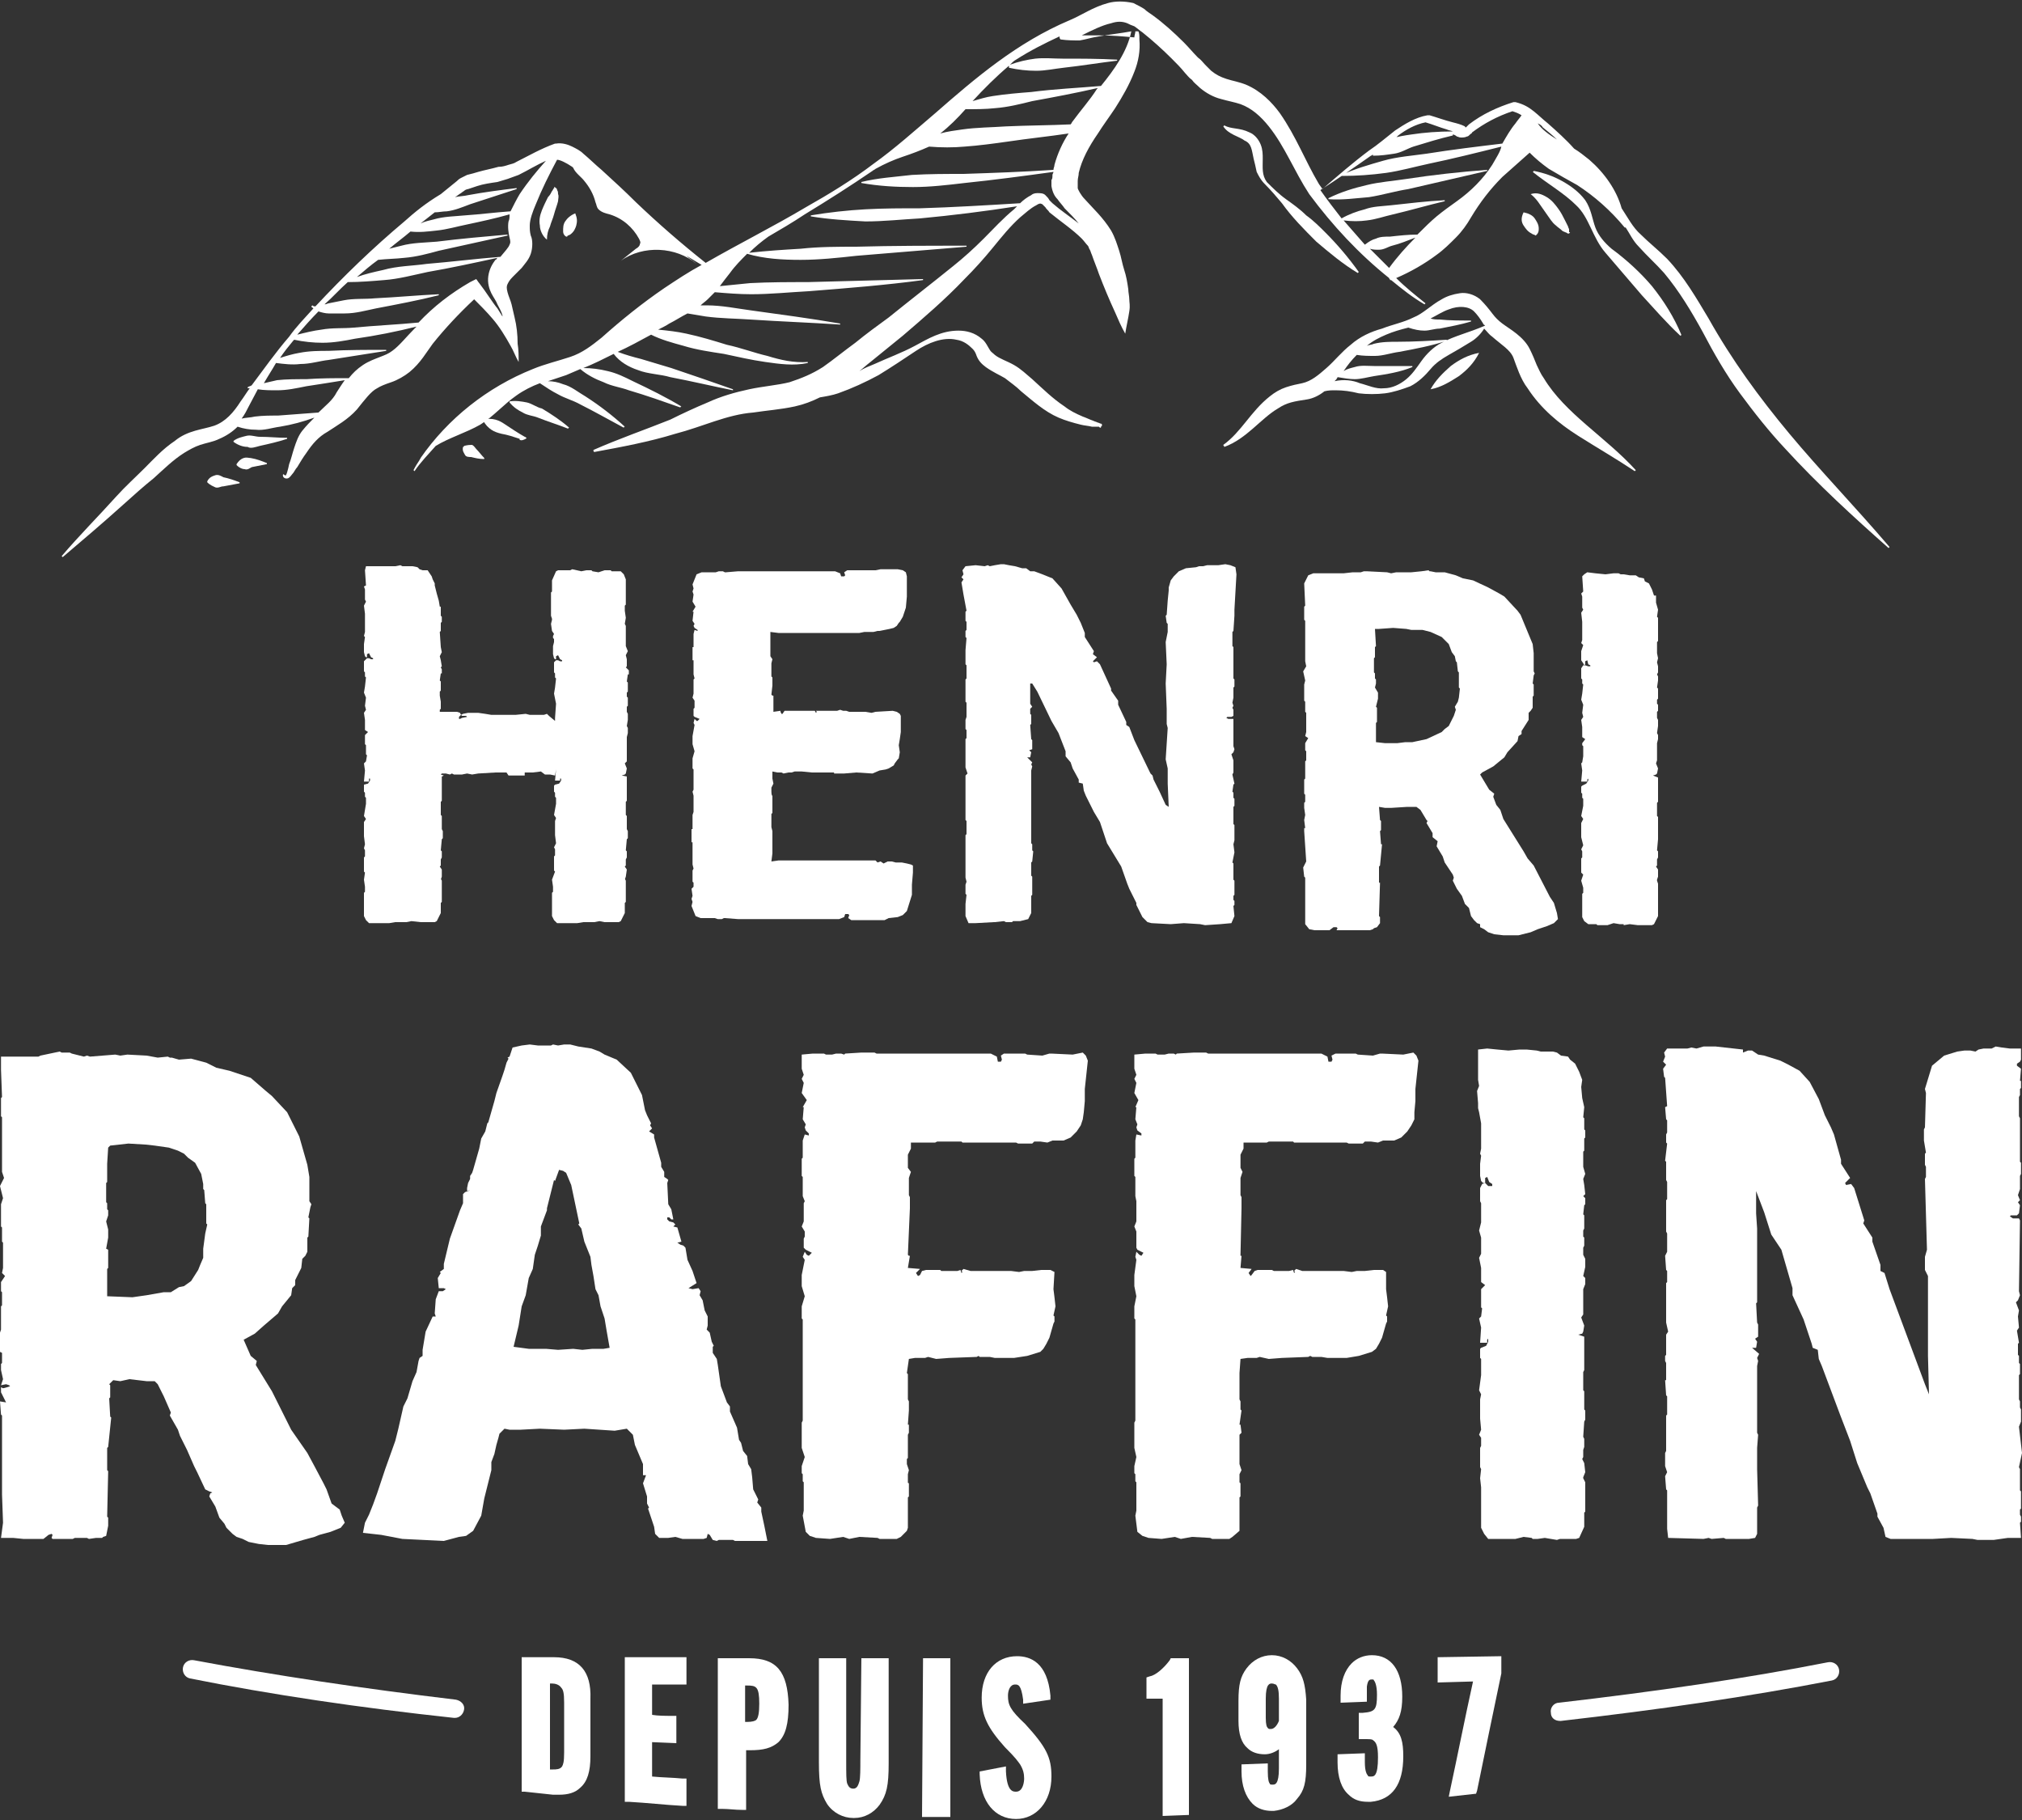 <?xml version="1.0" encoding="UTF-8"?>
<!-- Generator: Adobe Illustrator 27.4.1, SVG Export Plug-In . SVG Version: 6.00 Build 0)  -->
<svg xmlns="http://www.w3.org/2000/svg" xmlns:xlink="http://www.w3.org/1999/xlink" version="1.1" id="Calque_1" x="0px" y="0px" width="200px" height="180px" viewBox="0 0 200 180" style="enable-background:new 0 0 200 180;" xml:space="preserve">
<rect x="0" y="0" width="200" height="180" fill="#333333" stroke="none"/>
<style type="text/css">
	.st0{fill:#FFFFFF;}
</style>
<g>
	<g>
		<path class="st0" d="M25.7,44.1c0.9-0.2,1.8-0.4,2.7-0.7c0,0,0-0.1,0-0.1c-0.9,0-1.8-0.1-2.7-0.1c-0.4,0-0.9-0.2-1.3-0.1    c-0.4,0.1-0.9,0.2-1.3,0.5c0,0,0,0.1,0,0.1c0.4,0.3,0.9,0.5,1.4,0.5C24.8,44.4,25.3,44.2,25.7,44.1z"></path>
		<path class="st0" d="M24.1,45.3c-0.3,0.1-0.5,0.3-0.7,0.6c0,0,0,0.1,0,0.1c0.3,0.3,0.6,0.4,0.8,0.4c0.3,0.1,0.5-0.1,0.7-0.2    c0.5-0.1,1-0.2,1.5-0.3c0,0,0-0.1,0-0.1c-0.5-0.2-1-0.4-1.6-0.5C24.6,45.3,24.4,45.2,24.1,45.3z"></path>
		<path class="st0" d="M21.3,47c-0.3,0.1-0.6,0.2-0.8,0.6c0,0,0,0.1,0,0.1c0.3,0.3,0.6,0.4,0.8,0.5c0.3,0.1,0.5-0.1,0.8-0.1    c0.5-0.1,1.1-0.2,1.6-0.3c0,0,0-0.1,0-0.1c-0.5-0.2-1.1-0.4-1.6-0.5C21.9,47.1,21.6,46.9,21.3,47z"></path>
		<path class="st0" d="M52.1,39.8c-0.5-0.1-1.1-0.2-1.7-0.1c0,0,0,0.1,0,0.1c0.4,0.5,0.9,0.8,1.3,1c0.5,0.3,1,0.3,1.5,0.5    c1,0.4,2,0.7,3,1.1c0,0,0-0.1,0.1-0.1c-0.8-0.7-1.7-1.3-2.7-1.9C53.1,40.3,52.6,39.9,52.1,39.8z"></path>
		<path class="st0" d="M50,42c-0.3-0.2-0.6-0.4-1-0.5c-0.4-0.1-0.7-0.1-1.2,0c0,0,0,0.1,0,0.1c0.2,0.4,0.5,0.7,0.8,0.9    c0.3,0.2,0.6,0.3,1,0.4c0.6,0.1,1.2,0.3,1.8,0.5c0,0,0,0,0,0c0,0,0,0.1,0,0.1c0.2,0.1,0.4,0,0.6-0.1c0,0,0.1-0.1,0.1-0.1    c-0.1,0-0.1-0.1-0.2-0.1C51.2,42.8,50.6,42.4,50,42z"></path>
		<path class="st0" d="M46.7,44c-0.2,0-0.4,0-0.8,0.1c0,0,0,0.1-0.1,0.1c-0.1,0.4,0.1,0.6,0.2,0.8c0.1,0.2,0.4,0.2,0.6,0.2    c0.4,0.1,0.8,0.2,1.3,0.2c0,0,0-0.1,0-0.1c-0.3-0.3-0.5-0.6-0.8-0.9C47,44.3,46.9,44.1,46.7,44z"></path>
		<path class="st0" d="M139.1,17.7c-1.3,0.2-2.7,0.3-3.9,0.6c-1.3,0.3-2.6,0.7-3.8,1.3c0,0,0,0.1,0,0.1c1.4,0.1,2.7-0.1,4-0.2    c1.3-0.2,2.6-0.6,3.9-0.8c2.6-0.6,5.2-1.2,7.8-1.8c0,0,0-0.1,0-0.1C144.4,17,141.7,17.3,139.1,17.7z"></path>
		<path class="st0" d="M177,42.9c-3-3.6-5.7-7.3-8-11.4c-1.2-2-2.4-4.1-4.1-5.9c-0.9-0.9-1.8-1.6-2.6-2.4c-0.8-0.7-1.3-1.7-1.9-2.6    c-0.5-1.8-1.7-3.5-3.2-4.8c-0.5-0.4-1-0.8-1.5-1.1c-0.8-0.9-1.7-1.7-2.6-2.5c-0.5-0.4-0.9-0.8-1.4-1.2c-0.5-0.4-1-0.7-1.8-0.9    c0,0-0.1,0-0.1,0c0,0-0.1,0-0.1,0c-1.6,0.5-3.1,1.2-4.4,2.2c-0.1,0.1-0.2,0.2-0.3,0.3c0,0-0.1,0-0.1-0.1c-0.4-0.2-0.8-0.3-1.2-0.4    c-0.8-0.2-1.6-0.5-2.3-0.7c0,0-0.1,0-0.1,0c0,0-0.1,0-0.1,0c-1.2,0.2-2.3,0.9-3.2,1.5c-0.9,0.7-1.7,1.4-2.6,2    c-1.6,1.2-3.1,2.5-4.6,3.8c-0.1-0.2-0.3-0.4-0.4-0.6c-1.3-2.2-2.2-4.6-3.8-6.9c-0.8-1.1-1.9-2.2-3.3-2.8c-0.7-0.3-1.4-0.4-2-0.6    c-0.6-0.2-1-0.4-1.5-0.8c-0.2-0.2-0.4-0.4-0.6-0.6c-0.2-0.2-0.4-0.5-0.7-0.7c-0.5-0.5-0.9-1-1.4-1.5c-1-1-2-1.9-3.1-2.7    c-0.3-0.2-0.6-0.4-0.8-0.6c-0.3-0.2-0.7-0.4-1.1-0.6c-0.9-0.2-1.8-0.2-2.5,0c-1.5,0.4-2.6,1.2-3.8,1.7c-5.2,2.2-9.3,5.7-13.3,9.2    c-2,1.7-4,3.5-6.1,5c-2.1,1.6-4.4,3-6.7,4.3c-3.2,1.9-6.6,3.6-9.9,5.5c-2.4-1.9-4.7-3.9-6.9-6c-1.1-1.1-2.2-2.1-3.4-3.2    c-0.6-0.5-1.2-1.1-1.8-1.6c-0.3-0.3-0.7-0.5-1.1-0.7c-0.4-0.2-1-0.4-1.6-0.3c0,0,0,0,0,0c0,0-0.1,0-0.1,0    c-1.4,0.5-2.6,1.2-3.8,1.8c-0.3,0.2-0.5,0.2-0.8,0.3c-0.3,0.1-0.6,0.2-1,0.2c-0.7,0.2-1.3,0.3-2,0.5c-0.3,0.1-0.7,0.2-1.1,0.3    c-0.2,0.1-0.4,0.2-0.6,0.3c-0.2,0.1-0.3,0.2-0.4,0.3c-0.5,0.4-1.1,0.9-1.6,1.3C42.1,20.1,41,21,40,21.9c-3.1,2.6-6,5.4-8.8,8.4    c-0.1,0-0.2,0-0.3-0.1c0,0-0.1,0.1-0.1,0.1c0,0.1,0.1,0.1,0.2,0.2c-0.8,0.9-1.7,1.8-2.4,2.8c0,0,0,0,0,0c0,0,0,0,0,0c0,0,0,0,0,0    c-1.3,1.5-2.5,3.2-3.7,4.8c-0.1,0.1-0.3,0.1-0.4,0.2c0,0,0,0.1,0,0.1c0.1,0,0.1,0,0.2,0c-0.3,0.4-0.6,0.9-0.9,1.3    c-0.7,1.1-1.5,2-2.6,2.4c-0.6,0.2-1.2,0.3-1.9,0.5c-0.7,0.2-1.4,0.5-2,1c-1.2,0.8-2.1,1.8-3,2.7c-0.9,0.9-1.9,1.8-2.8,2.8    C9.7,51.1,7.8,53,6.1,55c0,0,0.1,0.1,0.1,0.1c2-1.7,4-3.4,6-5.2c1-0.9,2-1.8,3-2.6c1-0.9,1.9-1.8,3-2.5c0.5-0.3,1-0.6,1.6-0.8    c0.6-0.2,1.3-0.3,1.9-0.6c0.7-0.3,1.3-0.7,1.8-1.2c0.6,0.2,1.2,0.3,1.8,0.3c0.8,0.1,1.6-0.2,2.4-0.3c1.2-0.2,2.3-0.5,3.4-0.9    c-0.4,0.4-0.8,0.8-1.2,1.3c-0.4,0.5-0.6,1.1-0.8,1.7c-0.2,0.6-0.3,1.1-0.5,1.6c-0.1,0.5-0.3,1.3-0.4,1.1c-0.1,0-0.1-0.1-0.2-0.1    c-0.1,0.3,0.2,0.5,0.5,0.4c0.2-0.1,0.3-0.3,0.4-0.4c0.2-0.2,0.3-0.5,0.5-0.7c0.3-0.5,0.6-1,0.9-1.4c0.6-0.9,1.2-1.6,2.1-2.1    c0.9-0.6,2-1.2,2.9-2.2c0.8-1,1.4-1.8,2-2.1c0.3-0.2,0.8-0.4,1.4-0.6c0.6-0.2,1.3-0.6,1.8-1c1.1-0.9,1.7-2,2.3-2.8    c1.2-1.5,2.6-3,4.1-4.4c0.6,0.6,1.2,1.2,1.8,1.9c0.7,0.8,1.3,1.8,1.8,2.7c0.3,0.5,0.5,1.1,0.8,1.6c0-0.6,0-1.2-0.1-1.8    c0-0.9-0.1-1.8-0.3-2.6c-0.1-0.4-0.2-0.9-0.3-1.3c-0.1-0.4-0.3-0.8-0.4-1.2c-0.1-0.4-0.1-0.6,0-0.8c0.1-0.2,0.2-0.4,0.5-0.7    c0.3-0.3,0.6-0.6,0.9-0.9c0.3-0.4,0.7-0.8,0.9-1.4c0.2-0.6,0.2-1.4,0-1.8c-0.1-0.4-0.1-0.6-0.1-1c0-0.6,0.3-1.4,0.6-2.1    c0.6-1.5,1.3-2.9,2.1-4.4c0.3,0,0.9,0.3,1.5,0.7c0,0,0.1,0.1,0.1,0.1c0.2,0.5,0.8,0.9,1.1,1.3c0.5,0.6,0.9,1.3,1.1,2.1    c0.1,0.2,0.1,0.5,0.3,0.7c0.3,0.3,0.7,0.4,1.1,0.5c1.3,0.4,2.3,1.3,2.9,2.4c0.1,0.2,0.2,0.4,0.1,0.5c0,0.2-0.2,0.4-0.4,0.5    c-0.5,0.4-1,0.8-1.5,1.2c2.2-1.6,5.5-1.4,7.5,0.3c-0.3-0.3-0.7-0.5-1-0.8c0.5,0.3,1,0.6,1.5,0.9c-1.3,0.7-2.5,1.5-3.7,2.3    c-2.2,1.5-4.3,3.2-6.2,4.9c-1,0.8-1.9,1.5-3.1,1.9c-1.2,0.4-2.5,0.7-3.7,1.2c-4.5,1.8-8.4,4.9-11.1,8.8c0,0.1-0.1,0.1-0.1,0.2    c-0.2,0.3-0.4,0.6-0.6,1c0,0,0.1,0.1,0.1,0.1c0.6-0.9,1.4-1.7,2.1-2.5c1.3-0.8,3-1.3,4.4-2.1c1.3-0.8,2.3-2,3.6-2.9    c0.7-0.5,1.5-0.9,2.3-1.2c0.6,0.4,1.2,0.8,1.8,1.1c0.7,0.4,1.5,0.6,2.2,1c1.4,0.7,2.8,1.5,4.3,2.3c0,0,0-0.1,0.1-0.1    c-1.2-1.1-2.5-2.1-3.9-3c-0.7-0.4-1.4-1-2.2-1.2c-0.5-0.2-1-0.3-1.5-0.3c0.6-0.2,1.2-0.4,1.8-0.6c0.5-0.2,0.9-0.4,1.4-0.6    c0.7,0.6,1.5,1,2.3,1.3c0.8,0.4,1.7,0.5,2.5,0.8c1.7,0.5,3.4,1.1,5.1,1.7c0,0,0-0.1,0.1-0.1c-1.5-0.9-3.1-1.7-4.8-2.5    c-0.8-0.4-1.6-0.8-2.5-1c-0.8-0.2-1.6-0.3-2.4-0.3c1-0.4,2-0.9,3-1.4c0.6,0.8,1.5,1.3,2.4,1.6c1,0.4,2.2,0.4,3.2,0.7    c2.1,0.4,4.2,0.9,6.2,1.3c0,0,0-0.1,0-0.1c-2-0.7-4-1.4-6.1-2.1c-1-0.3-2-0.6-3-0.9c-0.8-0.2-1.5-0.4-2.3-0.7    c1.1-0.5,2.2-1.1,3.3-1.7c1,0.5,2.1,0.8,3.2,1.1c1.3,0.4,2.7,0.6,4,0.8c1.4,0.3,2.7,0.6,4.1,0.8c1.4,0.2,2.8,0.4,4.2,0.1    c0,0,0-0.1,0-0.1c-1.4,0.1-2.7-0.2-4-0.6c-1.3-0.3-2.6-0.8-4-1.1c-1.3-0.4-2.6-0.8-4-1.1c-0.9-0.2-1.8-0.3-2.8-0.4    c0.4-0.2,0.8-0.4,1.1-0.6c0.6-0.3,1.2-0.7,1.8-1c0.6,0.1,1.2,0.2,1.8,0.3c1.5,0.2,3,0.2,4.4,0.3c3,0.2,5.9,0.3,8.9,0.5    c0,0,0-0.1,0-0.1c-2.9-0.5-5.9-0.9-8.8-1.3c-1.5-0.2-2.9-0.5-4.4-0.5c-0.2,0-0.4,0-0.6,0c0.2-0.2,0.5-0.4,0.7-0.6    c0.2-0.2,0.5-0.5,0.7-0.7c1.2,0.1,2.4,0.2,3.6,0.2c1.9,0,3.8-0.2,5.7-0.3c3.8-0.3,7.6-0.6,11.3-1.1c0,0,0-0.1,0-0.1    c-3.8,0.1-7.6,0.2-11.4,0.3c-1.9,0-3.8,0-5.7,0.1c-1,0.1-2,0.2-3,0.3c0.3-0.4,0.6-0.8,1-1.3c0.5-0.7,1.1-1.3,1.7-1.9    c1.7,0.5,3.5,0.6,5.3,0.6c1.8,0,3.7-0.2,5.5-0.4c3.6-0.3,7.3-0.6,10.9-0.9c0,0,0-0.1,0-0.1c-3.7,0-7.3,0-10.9,0.1    c-1.8,0-3.7,0-5.5,0.2c-1.7,0.1-3.3,0.2-5.1,0.4c0.6-0.6,1.2-1.1,1.9-1.6c1.2-0.7,2.4-1.4,3.6-2.2c2.3-1.4,4.5-2.8,6.7-4.3    c0.1-0.1,0.2-0.1,0.3-0.2c0.9-0.5,1.8-0.9,2.7-1.2c0.9-0.3,1.7-0.6,2.6-1c1.2,0.1,2.4,0.1,3.5,0c1.4-0.1,2.9-0.3,4.3-0.5    c2-0.3,4-0.5,6-0.8c-0.6,0.9-1.1,2-1.4,3.1c0,0.2-0.1,0.3-0.1,0.5c-3,0.2-5.9,0.3-8.9,0.4c-1.7,0-3.4,0-5.1,0.1    c-1.7,0.2-3.4,0.3-5,0.7c0,0,0,0.1,0,0.1c1.7,0.3,3.4,0.4,5.1,0.4c1.7,0,3.4-0.2,5.1-0.4c2.9-0.3,5.9-0.7,8.8-1.1    c0,0.1-0.1,0.2-0.1,0.3c0,0.2,0,0.4-0.1,0.5c0,0.1,0,0.2,0,0.3c0,0,0,0.1,0,0.1c0,0.1,0,0.1,0,0.2c0.1,0.6,0.3,1,0.6,1.3    c0.2,0.3,0.5,0.6,0.7,0.9c0.5,0.5,1,1,1.4,1.5c-0.9-0.7-1.8-1.3-2.6-2c-0.1-0.1-0.2-0.2-0.3-0.3c-0.1-0.2-0.2-0.3-0.4-0.5    c-0.2-0.2-0.5-0.2-0.8-0.2c-0.3,0-0.5,0.1-0.6,0.2c-0.4,0.2-0.8,0.5-1.1,0.8c-3.3,0.2-6.6,0.4-9.9,0.5c-1.8,0-3.6,0-5.4,0.1    c-1.8,0.1-3.6,0.3-5.4,0.6c0,0,0,0.1,0,0.1c1.8,0.3,3.6,0.4,5.4,0.5c1.8,0,3.6-0.2,5.4-0.3c3.2-0.3,6.4-0.7,9.6-1.2    c-0.1,0.1-0.2,0.2-0.3,0.3c-1.1,0.9-2,1.9-3,2.9c-1,1-2,1.9-3,2.7c-2.1,1.7-4.3,3.4-6.4,5.1c-1.1,0.8-2.2,1.6-3.3,2.5    c-1.1,0.8-2.2,1.7-3.2,2.4c-1.1,0.7-2.1,1.1-3.3,1.5c-1.2,0.3-2.6,0.4-4,0.7c-1.4,0.3-2.8,0.7-4.1,1.3c-1.2,0.5-2.5,1.1-3.7,1.7    c-2.5,1-5.1,1.9-7.6,3c0,0.1,0,0.2,0.1,0.2c2.7-0.5,5.4-1,8-1.8c2.7-0.7,5.1-1.9,7.7-2.1c1.3-0.2,2.7-0.3,4.1-0.6    c0.9-0.2,1.7-0.5,2.5-0.9c0.6-0.1,1.2-0.2,1.8-0.4c1.4-0.5,2.7-1.1,4-1.8c1.3-0.8,2.5-1.6,3.7-2.4c1.2-0.8,2.7-1.4,4-1.1    c0.7,0.1,1.2,0.5,1.6,0.9c0.2,0.2,0.3,0.4,0.4,0.7c0.2,0.5,0.5,0.8,0.9,1.1c0.7,0.5,1.4,0.8,1.9,1.1c0.5,0.4,1.1,0.8,1.6,1.3    c1.1,0.9,2.3,2,3.7,2.6c0.7,0.3,1.4,0.5,2.2,0.7c0.4,0.1,0.7,0.1,1.1,0.2c0.2,0,0.4,0,0.6,0c0.1,0,0.1,0,0.2,0c0,0,0,0-0.1,0    c0,0,0.1,0.1,0.1,0.1c0.1,0,0.1,0,0.1-0.1c0,0,0,0,0.1-0.1c0-0.1,0-0.2-0.1-0.2c-0.1,0-0.2-0.1-0.3-0.1c-0.2-0.1-0.3-0.1-0.5-0.2    c-0.3-0.1-0.7-0.3-1-0.4c-0.7-0.3-1.3-0.6-1.8-1c-1.2-0.8-2.1-1.7-3.2-2.7c-0.6-0.5-1.1-1-1.8-1.4c-0.7-0.4-1.4-0.6-1.9-1    c-0.2-0.2-0.4-0.3-0.5-0.5c-0.2-0.3-0.4-0.8-0.8-1.1c-0.7-0.6-1.5-0.8-2.3-0.8c-1.7,0-3,0.8-4.3,1.5c-1.3,0.7-2.7,1.2-4,1.8    c-0.5,0.2-1,0.4-1.5,0.7c0.4-0.3,0.7-0.6,1.1-0.9c1.1-0.9,2.1-1.7,3.2-2.6c2.1-1.8,4.2-3.6,6.1-5.6c1-1,1.9-2,2.8-3.1    c0.9-1.1,1.7-2.1,2.7-3c0.5-0.4,1-0.9,1.6-1.2c0.3-0.2,0.4-0.2,0.6-0.1c0.1,0.1,0.2,0.2,0.3,0.3c0.1,0.2,0.3,0.3,0.4,0.5    c1.1,0.9,2.3,1.7,3.2,2.6c0.2,0.2,0.4,0.5,0.6,0.7c0.1,0.1,0.1,0.3,0.2,0.4c0.1,0.2,0.1,0.3,0.2,0.5c0.2,0.6,0.5,1.3,0.7,1.9    c0.5,1.3,1,2.5,1.6,3.8c0.3,0.7,0.6,1.4,1,2.1c0.1-0.7,0.3-1.5,0.4-2.2c0.1-0.6,0-0.9,0-1.2c0-0.3-0.1-0.7-0.1-1    c-0.1-0.7-0.2-1.3-0.4-1.9c-0.2-0.6-0.3-1.3-0.5-1.9c-0.2-0.6-0.4-1.3-0.8-2c-0.8-1.3-1.8-2.2-2.6-3.1c-0.4-0.4-0.7-1-0.7-1.1    c0,0,0,0,0,0c0,0,0-0.1,0-0.1c0-0.1,0-0.1,0-0.2c0-0.1,0-0.3,0-0.4c0-0.3,0.1-0.5,0.1-0.8c0.3-1.3,1-2.6,1.9-3.9c0,0,0,0,0,0    c0,0,0,0,0,0c0.5-0.8,1.1-1.6,1.7-2.5c0.7-1.1,1.4-2.3,1.9-3.6c0.4-1,0.6-2.1,0.5-3.2c0,0,0-0.1,0-0.1c0,0,0,0,0,0    c0-0.2,0-0.5-0.1-0.7c-0.1,0-0.2,0-0.3,0c0,0.2-0.1,0.4-0.1,0.6c-1.1-0.1-2.2-0.2-3.4-0.2c-0.6,0-1.2,0-1.8,0c1-0.5,2-1,2.9-1.2    c0.6-0.2,1.1-0.2,1.6,0c0.2,0.1,0.4,0.2,0.7,0.3c0.3,0.2,0.5,0.4,0.8,0.6c1,0.8,2,1.7,2.9,2.6c0.5,0.5,0.9,0.9,1.3,1.4    c0.2,0.2,0.4,0.5,0.7,0.7c0.2,0.3,0.5,0.5,0.8,0.8c0.6,0.5,1.3,0.9,2.1,1.1c0.7,0.2,1.3,0.3,1.9,0.5c1.1,0.4,2,1.2,2.8,2.2    c1.6,2,2.5,4.4,4,6.7c2.3,3.1,4.9,5.9,7.9,8.3c0,0,0,0,0,0c0,0.1,0.1,0.1,0.1,0.2c0,0,0.1,0,0.1,0c1.1,0.9,2.1,1.7,3.3,2.4    c0,0,0.1-0.1,0.1-0.1c-1-0.8-2-1.6-2.9-2.5c1.4-0.6,2.8-1.4,4-2.3c0.7-0.5,1.3-1.1,1.9-1.7c0.6-0.6,1.1-1.3,1.5-2    c0.9-1.5,1.9-2.8,3.1-4c0.9-0.8,1.8-1.6,2.7-2.4c0.6,0.6,1.2,1.1,1.9,1.6c1,0.6,1.9,1.1,2.8,1.6c1.7,1.1,3.3,2.5,4.7,4.2    c0,0,0,0,0.1,0c0.4,0.6,0.7,1.3,1.3,1.9c0.8,0.9,1.7,1.7,2.5,2.6c1.5,1.8,2.7,3.8,3.8,5.8c1.1,2.1,2.3,4.2,3.7,6.1    c1.4,1.9,2.9,3.8,4.5,5.5c3.2,3.5,6.7,6.7,10.2,9.8c0,0,0.1-0.1,0.1-0.1C183.3,49.9,180,46.5,177,42.9z M50.3,21.9    c-0.1,0.5,0,1.2,0.1,1.6c0.1,0.4,0.1,0.5,0,0.7c-0.1,0.3-0.5,0.7-0.9,1.2c-2.5,0.2-4.9,0.5-7.3,0.7c-1.4,0.2-2.9,0.2-4.3,0.6    c-0.9,0.2-1.8,0.4-2.6,0.7c0.7-0.6,1.4-1.2,2.1-1.7c0.9-0.1,1.7-0.1,2.6-0.2c1.2-0.1,2.3-0.4,3.4-0.7c2.3-0.5,4.5-1,6.8-1.5    c0,0,0-0.1,0-0.1c-2.3,0.2-4.6,0.4-7,0.7C42,24,40.8,24,39.7,24.3c-0.4,0.1-0.8,0.2-1.2,0.3c0.7-0.6,1.4-1.1,2.1-1.7    c0.9,0.1,1.7,0,2.6-0.1c1-0.1,2-0.4,3-0.6c1.4-0.3,2.8-0.6,4.2-1C50.4,21.5,50.4,21.7,50.3,21.9z M31.5,40.8    c-1.3,0.1-2.7,0.2-4,0.3c-0.8,0-1.5,0-2.3,0.1c-0.4,0.1-0.9,0.1-1.3,0.2c0.3-0.4,0.5-0.8,0.7-1.2c0.3-0.6,0.6-1.1,0.9-1.7    c0.6,0.1,1.3,0.1,1.9,0.1c1,0,1.9-0.2,2.9-0.4c1.3-0.2,2.6-0.4,3.8-0.6c-0.3,0.4-0.6,0.9-0.8,1.2C32.9,39.6,32.2,40.1,31.5,40.8z     M38.8,34.7c-0.4,0.3-0.7,0.4-1.2,0.6c-0.5,0.2-1.1,0.4-1.7,0.8c-0.6,0.4-1,0.8-1.4,1.3c-1.4,0-2.8,0-4.2,0.1c-1,0-2,0-2.9,0.1    c-0.4,0.1-0.9,0.2-1.3,0.3c0.4-0.7,0.8-1.3,1.2-2c0.8,0.1,1.6,0.2,2.4,0.1c1,0,1.9-0.3,2.8-0.4c1.9-0.3,3.8-0.6,5.7-0.9    c0,0,0-0.1,0-0.1c-1.9,0-3.8,0-5.7,0.1c-0.9,0-1.9,0-2.9,0.2c-0.6,0.1-1.3,0.3-1.9,0.5c0.4-0.6,0.8-1.1,1.3-1.7    c0,0,0.1-0.1,0.1-0.1c0.9,0.2,1.9,0.3,2.8,0.3c1.1,0,2.2-0.2,3.2-0.4c2.1-0.3,4.1-0.7,6.1-1.2c-0.1,0.1-0.2,0.2-0.2,0.2    C40.2,33.3,39.5,34.2,38.8,34.7z M47.4,28c-0.1-0.1-0.2-0.3-0.3-0.4c-0.2,0.1-0.4,0.2-0.6,0.3c-1.9,1.1-3.6,2.4-5.1,4    c-2.1,0.2-4.3,0.3-6.4,0.5c-1.1,0.1-2.1,0-3.2,0.2c-0.8,0.1-1.6,0.3-2.4,0.5c0.7-0.8,1.4-1.6,2.1-2.3c0.3,0.1,0.7,0.2,1,0.2    c0.5,0,1.1,0,1.6,0c1.1,0,2.1-0.3,3.1-0.5c2.1-0.4,4.2-0.8,6.2-1.3c0,0,0-0.1,0-0.1c-2.1,0.1-4.2,0.3-6.3,0.4    c-1,0.1-2.1,0-3.1,0.2c-0.5,0.1-1,0.2-1.5,0.3c-0.1,0-0.2,0.1-0.4,0.1c0.8-0.7,1.5-1.5,2.3-2.2c1.2,0,2.4-0.1,3.6-0.2    c1.4-0.1,2.9-0.5,4.3-0.8c2.3-0.4,4.6-0.9,6.9-1.4c-0.1,0.1-0.1,0.2-0.2,0.2c-0.3,0.4-0.6,0.9-0.7,1.6c-0.1,0.7,0.1,1.3,0.3,1.7    c0.2,0.4,0.5,0.8,0.6,1.1c0.2,0.4,0.4,0.7,0.5,1.1c0,0,0,0.1,0,0.1c-0.2-0.3-0.3-0.5-0.5-0.8C48.7,29.9,48.1,28.9,47.4,28z     M51.4,19.2c-0.3,0.5-0.6,1.1-0.9,1.7c-1.5,0.1-3,0.3-4.5,0.4c-1,0.1-2.1,0.1-3.1,0.4c-0.4,0.1-0.9,0.2-1.3,0.4    c0.5-0.4,0.9-0.7,1.4-1.1c0.4,0,0.8-0.1,1.2-0.1c0.8-0.1,1.5-0.4,2.3-0.7c1.5-0.5,3.1-1,4.6-1.5c0,0,0-0.1,0-0.1    c-1.6,0.2-3.2,0.4-4.8,0.7c-0.4,0.1-0.9,0.1-1.3,0.2c0.2-0.1,0.4-0.3,0.6-0.4c0.1-0.1,0.3-0.2,0.4-0.3c0,0,0.2-0.1,0.3-0.1    c0.3-0.1,0.6-0.2,0.9-0.3c0.6-0.2,1.3-0.3,2-0.4c0.3-0.1,0.7-0.2,1-0.3c0.3-0.1,0.8-0.3,1.1-0.4c1-0.5,1.8-1,2.7-1.4    C53.1,16.9,52.2,18,51.4,19.2z M108.9,41.6C108.9,41.6,108.9,41.6,108.9,41.6C108.9,41.6,108.9,41.6,108.9,41.6    C108.9,41.6,108.9,41.6,108.9,41.6z M106.1,12c-0.1,0.1-0.1,0.2-0.2,0.3c-2.1,0.1-4.2,0.1-6.4,0.2c-1.4,0.1-2.9,0.1-4.3,0.3    c-0.7,0.1-1.5,0.2-2.2,0.4c0.9-0.7,1.7-1.5,2.5-2.4c1,0,2,0,2.9-0.1c1.3-0.1,2.5-0.4,3.7-0.7c2.2-0.4,4.3-0.8,6.5-1.3    c0,0-0.1,0.1-0.1,0.1C107.8,9.9,106.9,10.9,106.1,12z M108.7,3.6c1.1-0.2,2.1-0.3,3.2-0.5c-0.4,2-1.7,3.8-3,5.4    c-2.3,0.2-4.6,0.3-6.9,0.6c-1.3,0.1-2.5,0.2-3.8,0.4c-0.7,0.1-1.3,0.3-2,0.5c1.1-1.2,2.3-2.4,3.6-3.5c0,0.1,0,0.1,0,0.2    c0.9,0.2,1.8,0.3,2.7,0.3c0.9,0,1.8-0.2,2.7-0.3c1.8-0.2,3.6-0.5,5.3-0.7c0,0,0-0.1,0-0.1c-1.8-0.1-3.6-0.1-5.4-0.1    c-0.9,0-1.8-0.1-2.7,0c-0.8,0.1-1.7,0.3-2.5,0.6c0.2-0.2,0.4-0.4,0.6-0.5c1.4-0.9,2.8-1.6,4.3-2.3c0,0.1,0,0.2,0.1,0.3    c0.7,0.1,1.3,0.1,1.9,0.1C107.4,3.9,108,3.7,108.7,3.6z M138.3,13.4c0.8-0.6,1.7-1.1,2.7-1.3c0.7,0.2,1.4,0.5,2.1,0.7    c0.2,0.1,0.4,0.1,0.6,0.2c-1.4,0-2.8,0.1-4.1,0.3c-0.7,0.1-1.3,0.2-2,0.4C137.9,13.8,138.1,13.6,138.3,13.4z M135.5,24.6    c0.3,0.1,0.6,0.1,0.9,0.1c0.5,0,0.9-0.3,1.3-0.4c0.8-0.2,1.5-0.5,2.3-0.8c-0.9,0.9-1.8,1.9-2.6,3    C136.7,25.8,136.1,25.2,135.5,24.6z M147.6,16.3c-0.9,1.4-2.1,2.6-3.5,3.6c-0.7,0.5-1.4,1-2,1.5c-0.6,0.5-1.2,1.1-1.8,1.7    c0,0-0.1,0.1-0.1,0.1c-0.9,0-1.8,0.1-2.7,0.2c-0.5,0-1,0-1.4,0.2c-0.4,0.1-0.7,0.3-1.1,0.6c-0.7-0.8-1.4-1.6-2.1-2.4    c0.8,0.1,1.6,0.1,2.3,0c0.9-0.1,1.7-0.4,2.6-0.6c1.7-0.4,3.4-0.9,5.1-1.3c0,0,0-0.1,0-0.1c-1.8,0.1-3.5,0.3-5.3,0.5    c-0.9,0.1-1.8,0.1-2.6,0.4c-0.8,0.2-1.6,0.5-2.3,0.9c-0.7-0.9-1.4-1.8-2.1-2.8c1.7-1.1,3.3-2.2,5-3.4c0.1,0,0.1-0.1,0.2-0.1    c0,0,0,0.1,0,0.1c0.8,0,1.4-0.1,2.1-0.2c0.7-0.1,1.3-0.5,1.9-0.7c1.3-0.4,2.6-0.8,3.9-1.1c0,0,0-0.1,0-0.1c0.1,0,0.3,0.1,0.4,0.2    c0.1,0,0.2,0.1,0.4,0.1c0.2,0,0.4,0,0.6-0.1c0.1,0,0.2-0.1,0.2-0.1c0,0,0.1-0.1,0.1-0.1c0.1-0.1,0.2-0.1,0.2-0.2    c1.2-0.9,2.5-1.6,4-2.1c0.3,0.1,0.6,0.2,0.9,0.4c-0.2,0.3-0.4,0.5-0.6,0.8c-0.5,0.6-0.9,1.3-1.3,2c-2.5,0.3-5,0.6-7.5,1    c-1.4,0.2-2.9,0.3-4.3,0.7c-1.4,0.4-2.8,0.8-4.1,1.4c0,0,0,0.1,0,0.1c1.5,0,2.9-0.1,4.4-0.3c1.4-0.2,2.8-0.6,4.2-0.9    c2.4-0.5,4.8-1.1,7.2-1.7C148.4,15,148,15.6,147.6,16.3z M152.1,12.2C152.1,12.2,152.1,12.2,152.1,12.2c0.2,0.1,0.4,0.2,0.5,0.4    c0.5,0.4,1,0.8,1.4,1.2C153.2,13.3,152.5,12.8,152.1,12.2z"></path>
		<path class="st0" d="M124,15.7c0.1,0.4,0.2,0.8,0.3,1.3c0.2,0.4,0.4,0.8,0.8,1.2c0.6,0.6,1.2,1.3,1.7,1.9c1,1.4,2.2,2.6,3.4,3.8    c1.3,1.1,2.6,2.2,4.1,3.1c0,0,0.1-0.1,0.1-0.1c-1-1.4-2.1-2.7-3.3-3.9c-0.6-0.6-1.2-1.2-1.9-1.7c-0.6-0.6-1.3-1.1-2-1.6    c-0.7-0.5-1.3-1.1-1.9-1.7c-0.5-0.7-0.4-1.4-0.4-2.3c0-0.4,0-0.9-0.2-1.4c-0.2-0.5-0.6-1-1.1-1.2c-1-0.5-1.8-0.3-2.5-0.7    c0,0-0.1,0.1-0.1,0.1c0.5,0.8,1.6,1,2.1,1.4C123.8,14.2,123.8,14.8,124,15.7z"></path>
		<path class="st0" d="M152.7,37.4c-0.3-0.4-0.5-0.9-0.7-1.3c-0.2-0.5-0.4-1-0.7-1.6c-0.3-0.6-0.8-1.1-1.3-1.5c-0.5-0.4-1-0.7-1.4-1    c-0.4-0.3-0.7-0.6-1-1c-0.3-0.4-0.7-0.9-1.2-1.4c-0.6-0.5-1.4-0.7-2-0.6c-0.7,0.1-1.3,0.3-1.8,0.6c-1.1,0.6-1.8,1.4-2.8,1.8    c-1,0.5-2.1,0.7-3.1,1.1c-1.1,0.3-2.2,0.8-3.1,1.6c-0.9,0.7-1.6,1.6-2.4,2.3c-0.8,0.7-1.5,1.3-2.4,1.5c-0.5,0.1-1,0.2-1.6,0.4    c-0.6,0.2-1.1,0.5-1.6,0.9c-1.9,1.5-2.8,3.5-4.6,4.8c0,0.1,0.1,0.1,0.1,0.2c2.2-0.8,3.6-2.8,5.3-3.8c0.9-0.6,1.6-0.7,2.9-0.9    c0.6-0.1,1.2-0.4,1.7-0.8c0.4-0.1,0.7-0.1,1.1-0.1c0.8,0,1.5,0.1,2.3,0.3c0.8,0.1,1.8,0.1,2.6,0c0.8-0.1,1.7-0.4,2.5-0.7    c0.8-0.4,1.5-1.1,2-1.7c0.5-0.6,1.1-1,1.8-1.4c0.7-0.4,1.4-0.8,2.2-1.3c0.5-0.3,1-0.8,1.3-1.3c0.3,0.3,0.5,0.6,0.8,0.8    c0.9,0.8,1.8,1.3,2.1,2.1c0.3,0.8,0.7,2.1,1.4,3c1.3,2,3.1,3.5,5,4.7c1.9,1.2,3.8,2.3,5.6,3.5c0,0,0.1-0.1,0.1-0.1    C158.8,43.2,154.8,40.9,152.7,37.4z M142.6,33.9c-0.8,0.4-1.5,1.1-2,1.8c-0.5,0.7-0.9,1.3-1.5,1.8c-0.6,0.5-1.4,0.9-2.2,0.9    c-0.8,0.1-1.6-0.3-2.4-0.5c-0.7-0.3-1.6-0.4-2.5-0.2c0.1-0.1,0.1-0.1,0.2-0.2c0-0.1,0.1-0.1,0.1-0.2c0.6,0.1,1.2,0.2,1.7,0.2    c0.6,0,1.3-0.2,1.9-0.3c1.3-0.2,2.6-0.4,3.8-0.9c0,0,0-0.1,0-0.1c-0.6,0-1.3,0-1.9,0c-0.6,0-1.3,0-1.9,0c-0.6,0-1.3-0.1-1.9,0.1    c-0.4,0.1-0.8,0.2-1.1,0.4c0.4-0.6,0.8-1.1,1.3-1.6c0.6,0.1,1.2,0.1,1.8,0.1c0.8,0,1.6-0.3,2.4-0.4c1.6-0.3,3.2-0.6,4.7-1.1    c0,0,0-0.1,0-0.1c-1.6,0.1-3.2,0.2-4.8,0.2c-0.8,0-1.6,0-2.4,0.2c-0.2,0.1-0.5,0.1-0.7,0.2c0.6-0.5,1.2-0.8,1.9-1.1    c0.7-0.3,1.4-0.5,2.2-0.7c0,0,0,0,0,0c0.6,0.2,1.1,0.3,1.6,0.3c0.5,0,1-0.2,1.5-0.2c1-0.2,2.1-0.4,3.1-0.7c0,0,0-0.1,0-0.1    c-1.1,0-2.1,0-3.1-0.1c-0.3,0-0.6,0-0.9-0.1c0.6-0.3,1.2-0.7,1.8-0.9c1-0.4,2-0.3,2.5,0.2c0.3,0.3,0.6,0.7,0.9,1.2    c0,0.1,0.1,0.1,0.2,0.2C145.3,32.9,143.9,33.2,142.6,33.9z"></path>
		<path class="st0" d="M159.4,24.6c-0.7-0.6-1.3-1.3-1.6-2.1c-0.3-0.8-0.4-1.8-1-2.7c-0.6-0.8-1.4-1.4-2.3-1.9    c-0.9-0.5-1.8-0.8-2.8-1c0,0,0,0.1-0.1,0.1c1.5,1.2,3.1,2.1,4.3,3.3c1.3,1.2,1.6,3.2,2.9,4.7c0.6,0.7,1.2,1.4,1.8,2.1    c0.6,0.7,1.2,1.4,1.8,2.1c1.2,1.3,2.4,2.7,3.8,4c0,0,0.1,0,0.1-0.1c-0.7-1.7-1.7-3.3-2.9-4.8C162.3,27,160.9,25.7,159.4,24.6z"></path>
		<path class="st0" d="M155.2,22.7c0-0.1-0.1-0.2-0.1-0.3c-0.1-0.2-0.2-0.4-0.3-0.6c-0.2-0.4-0.4-0.8-0.7-1.2    c-0.3-0.4-0.6-0.8-1.1-1.1c-0.5-0.3-1-0.5-1.6-0.3c0.4,0.3,0.7,0.7,0.9,1c0.2,0.3,0.5,0.7,0.7,1c0.3,0.4,0.5,0.8,0.9,1.1    c0.2,0.2,0.4,0.3,0.6,0.5c0.1,0.1,0.2,0.1,0.4,0.2c0.1,0,0.1,0.1,0.2,0.1c0.1,0,0.1,0,0.2-0.1c0,0-0.1-0.1-0.1,0c0,0,0,0,0,0    C155.2,22.9,155.2,22.8,155.2,22.7z M155.2,22.9C155.2,22.9,155.2,22.9,155.2,22.9C155.2,22.9,155.2,22.9,155.2,22.9z"></path>
		<path class="st0" d="M54.8,18.6c-0.1,0.1-0.1,0.2-0.2,0.3c-0.1,0.2-0.2,0.4-0.4,0.6c-0.2,0.4-0.4,0.8-0.6,1.3    c-0.2,0.5-0.3,1-0.2,1.5c0,0.5,0.3,1.1,0.7,1.4c0-0.5,0.1-0.9,0.3-1.3c0.1-0.4,0.3-0.8,0.4-1.2c0.1-0.4,0.3-0.9,0.4-1.3    c0-0.2,0.1-0.5,0-0.7c0-0.1,0-0.3-0.1-0.4c0-0.1,0-0.1-0.1-0.2c0,0-0.1-0.1-0.2-0.1c0,0,0,0.1,0,0.1c0,0,0,0,0,0    C54.9,18.5,54.9,18.6,54.8,18.6z M55,18.5C55,18.5,54.9,18.5,55,18.5C54.9,18.5,55,18.5,55,18.5z"></path>
		<path class="st0" d="M150.7,22.3c0.2,0.3,0.4,0.6,0.8,0.8c0.1,0.1,0.3,0.1,0.4,0.2c0,0,0,0,0.1-0.1c0.2-0.2,0.2-0.4,0.2-0.6    c0,0,0,0,0,0c0-0.4-0.2-0.7-0.4-1c-0.2-0.3-0.6-0.5-1.1-0.6C150.4,21.6,150.5,22,150.7,22.3z"></path>
		<path class="st0" d="M56.4,23.2c0.4-0.3,0.5-0.6,0.6-0.9c0.1-0.4,0.1-0.7-0.1-1.2c-0.5,0.2-0.8,0.5-1,0.8c-0.2,0.3-0.2,0.6-0.2,1    c0,0,0,0,0,0c0,0.2,0.1,0.4,0.3,0.5c0,0,0,0,0.1,0C56.1,23.3,56.2,23.3,56.4,23.2z"></path>
		<path class="st0" d="M141.5,38.5c1.1-0.2,2-0.8,2.8-1.3c0.8-0.6,1.5-1.3,2-2.3c-1.1,0.2-2,0.7-2.8,1.3    C142.7,36.9,142,37.6,141.5,38.5z"></path>
	</g>
	<g>
		<g>
			<g>
				<path class="st0" d="M54.8,163.9l-3.2,0l0,13.3l0.3,0c0.9,0.1,1.8,0.2,2.8,0.3c0.2,0,0.4,0,0.6,0c0.9,0,1.6-0.2,2.1-0.7      c0.7-0.6,1-1.6,1-3.1l0-5.7C58.5,165.3,57.3,163.9,54.8,163.9z M54.4,166.5l0.2,0c0.3,0,0.7,0.1,0.9,0.4      c0.2,0.2,0.3,0.5,0.3,1.5l0,4.9c0,1-0.1,1.2-0.2,1.4c-0.2,0.3-0.6,0.3-0.9,0.3l-0.3,0L54.4,166.5z"></path>
				<path class="st0" d="M61.8,178.2l0.4,0c1.8,0.1,3.5,0.3,5.3,0.4l0.4,0l0-2.7l-0.4,0c-1-0.1-2-0.1-3-0.2l0-3.4l2.4,0.1l0-2.7      l-0.4,0c-0.7,0-1.4,0-2-0.1l0-3l3.4,0l0-2.7l-6.1,0L61.8,178.2z"></path>
				<path class="st0" d="M74.1,164l-3.1,0l0,14.9l0.4,0c0.7,0,1.3,0.1,2,0.1l0.4,0l0-5.9l0.4,0c1.3,0,2.1-0.2,2.8-0.8      c0.7-0.7,1-1.8,1-3.7C77.9,165.3,76.8,164,74.1,164z M73.7,166.7l0.2,0c0.9,0,1.2,0.1,1.2,1.8c0,0.9-0.1,1.4-0.3,1.6      c-0.1,0.1-0.4,0.2-0.9,0.2l-0.2,0L73.7,166.7z"></path>
				<path class="st0" d="M85.1,174.1c0,0.8,0,1.8-0.1,2.1c-0.1,0.3-0.2,0.7-0.6,0.7c-0.4,0-0.5-0.3-0.6-0.5      c-0.1-0.3-0.1-0.9-0.1-2.3l0-10.1l-2.7,0l0,10.3c0,2.3,0.2,3.1,0.8,4.1c0.6,0.9,1.6,1.4,2.6,1.4c0,0,0.1,0,0.1,0      c1,0,1.9-0.5,2.5-1.3c0.7-1,0.9-1.9,0.9-4.1l0-10.4l-2.7,0L85.1,174.1z"></path>
				<path class="st0" d="M91.2,179.7l0.4,0c0.7,0,1.3,0,2,0l0.4,0l0-15.7l-2.7,0L91.2,179.7z"></path>
				<path class="st0" d="M99.7,167.7c0-0.5,0.2-1.1,0.7-1.1c0.3,0,0.6,0,0.8,1.5l0,0.4l2.7-0.4l0-0.4c-0.3-3.3-2-3.9-3.3-3.9      c-2.1,0-3.5,1.6-3.5,4.1c0,1.8,0.6,3,2.3,4.9c1.1,1.1,1.2,1.3,1.5,1.7c0.3,0.5,0.4,0.9,0.4,1.4c0,0.3-0.1,1.3-0.8,1.3      c0,0,0,0,0,0c-0.3,0-0.9,0-1-2l0-0.5l-2.6,0.5l0,0.3c0.1,2.7,1.5,4.4,3.6,4.4c0,0,0,0,0,0c2,0,3.5-1.7,3.5-4.2      c0-1.9-0.5-2.9-2.6-5.2C99.9,169.1,99.7,168.6,99.7,167.7z"></path>
				<path class="st0" d="M115.8,164l-0.1,0.2c-0.6,0.8-1.4,1.5-2,1.6l-0.3,0.1l0,2.1l1.6,0l0,11.6l2.6-0.1l0-15.5L115.8,164z"></path>
				<path class="st0" d="M128.3,165c-0.6-0.8-1.5-1.3-2.5-1.3c0,0,0,0,0,0c-1,0-1.9,0.5-2.5,1.3c-0.6,0.8-0.8,1.6-0.8,3.2l0,2      c0,1.3,0.3,2.2,0.9,2.7c0.4,0.4,1,0.6,1.7,0.6c0.5,0,1-0.2,1.4-0.5l0,1.9c0,1.6-0.4,1.6-0.6,1.6c-0.2,0-0.3,0-0.3-0.1      c-0.1-0.1-0.2-0.4-0.2-1.2c0-0.1,0-0.3,0-0.4l0-0.4l-2.6,0.1l0,0.3c0,0.2,0,0.4,0,0.4c0,1.4,0.4,2.5,1.1,3.2      c0.5,0.5,1.2,0.7,1.9,0.7c0.1,0,0.1,0,0.2,0c0.9-0.1,1.8-0.5,2.3-1.2c0.7-0.8,0.9-1.6,0.9-3.4l0-6.4      C129.1,166.6,128.9,165.8,128.3,165z M126.5,170.2c-0.2,0.5-0.5,0.8-0.8,0.8c-0.2,0-0.2,0-0.3-0.1c-0.1-0.1-0.2-0.3-0.2-1l0-1.9      c0-1.5,0.4-1.5,0.6-1.5c0,0,0,0,0,0c0.2,0,0.3,0.1,0.4,0.1c0.2,0.2,0.3,0.6,0.3,1.4L126.5,170.2z"></path>
				<path class="st0" d="M137.8,170.8c0.6-0.7,0.9-1.5,0.9-3c0-2.6-1.1-4.1-3-4.1c0,0,0,0,0,0c-0.8,0-1.5,0.3-2,0.8      c-0.7,0.7-1.1,1.8-1.1,3.2l0,0.7l2.6-0.1l0-0.4c0-0.5,0-0.9,0-1.1c0.1-0.7,0.3-0.7,0.5-0.7c0.1,0,0.2,0,0.2,0.1      c0.1,0.1,0.3,0.5,0.3,1.4c0,1.5-0.2,1.7-1.4,1.8l-0.4,0l0,2.6l0.4,0c0.7,0,0.9,0,1,0.1c0.3,0.2,0.5,0.5,0.5,1.7      c0,1.9-0.4,1.9-0.7,1.9c-0.2,0-0.3,0-0.3-0.1c-0.1-0.1-0.3-0.4-0.3-1.3c0-0.1,0-0.2,0-0.4l0-0.5l-2.7,0.1l0,0.8      c0,1.5,0.4,2.6,1.1,3.2c0.5,0.5,1.1,0.7,1.9,0.7c0.1,0,0.2,0,0.3,0c2.1-0.2,3.2-1.7,3.2-4.5      C138.8,172.3,138.6,171.4,137.8,170.8z"></path>
				<path class="st0" d="M142.2,163.9l0,2.5l3.5-0.1c-0.8,3.6-1.5,7.2-2.3,10.9l-0.1,0.5l2.7-0.3l0.1-0.3c0.8-3.9,1.6-7.8,2.4-11.6      l0-1.7L142.2,163.9z"></path>
			</g>
			<g>
				<g>
					<path class="st0" d="M154.3,170.2c-0.5,0-0.9-0.3-0.9-0.8c-0.1-0.5,0.3-1,0.8-1c9.5-1.1,18.5-2.4,26.6-4c0.5-0.1,1,0.2,1.1,0.7       c0.1,0.5-0.2,1-0.7,1.1c-8.2,1.6-17.2,2.9-26.8,4C154.4,170.2,154.4,170.2,154.3,170.2z"></path>
				</g>
			</g>
			<g>
				<g>
					<path class="st0" d="M45,169.9c0,0-0.1,0-0.1,0c-9.3-1-18.1-2.3-26.1-3.9c-0.5-0.1-0.8-0.6-0.7-1.1c0.1-0.5,0.6-0.8,1.1-0.7       c8,1.5,16.7,2.8,25.9,3.9c0.5,0.1,0.9,0.5,0.8,1C45.8,169.6,45.4,169.9,45,169.9z"></path>
				</g>
			</g>
		</g>
		<g>
			<path class="st0" d="M34.1,150.6l-0.3-0.7l-0.2-0.6l-0.8-0.6l-0.5-1.4l-0.3-0.6l-0.9-1.7l-0.7-1.3l-1.6-2.3l-1.9-3.8l-1.6-2.6     l0.1-0.4l-0.6-0.5l-0.7-1.6l1.1-0.6l0.9-0.8l1.4-1.2l0.4-0.7l0.9-1.1l0.1-0.7l0.3-0.3l0-0.5l0.6-1.2l0.1-0.9l0.3-0.3l0.2-0.4     l0-1.4l0.1-0.1l0.1-1.8l-0.1-0.1l0.2-1l0.1-0.3l-0.2-0.3l0-2.4l-0.2-1.2l-0.8-2.8l-1.2-2.4l-1.5-1.6l-0.6-0.5l-1.5-1.3l-2.1-0.7     l-1.3-0.3l-1-0.5l-1.5-0.4l-1.2,0.1l-0.7-0.2h-0.2l-0.2-0.1l-1,0.1l-1.1-0.2l-1.9-0.1l-0.7,0.1l-0.5-0.1l-2.5,0.2l-0.3-0.1     l-0.3,0.1l-1.2-0.3l-0.2-0.1H6.1l-0.2-0.1L4,104.4l-0.2,0.1H1.3l-1.2,0l0,1.3l0.1,2.7l-0.1,0.1v1.8l0.1,0.1v5.4l0.2,0.6L0,117.3     l0.3,1.2l-0.2,0.6v2.2l0.1,0.1v1.4l0.1,0.1v2.5l-0.1,0.5l0.3,0.3l-0.4,0.6v0.9l0.1,0.1v1.3l-0.1,0.1v2.3L0,131.8v1.9l0.2,0.1v1     l-0.1,0.1v0.6l0.2,0.9l-0.2,0.6l0.5-0.1l0.3,0.1l0.1,0.1l-0.3,0.1l-0.4,0.1l-0.2-0.1v0.5l0.5,1L0,138.6l0.1,1.3l0.1,0.1v5.5v0.3     v1.8v0.2l0.1,2.8l-0.2,1.5l1.2,0l1,0.1l0.5,0h1.5l0.5-0.4l0.3-0.1l0.1,0.1l-0.1,0.3l0.1,0.1l2,0l0.2-0.1h1.2l0.2,0.1l0.7-0.1     l0.6,0l0.1-0.1l0.3-0.1l0.2-1v-0.8l-0.1-0.1l0.1-4.5l-0.1-0.1v-2.2l0.1-0.1l0.3-2.9l-0.1-0.1l-0.1-1.8l0.1-0.1l0-1.2l-0.1-0.1     l0.4-0.4l0.7,0.1l0.9-0.2l1.7,0.2l0.8,0l0.3,0.3l0.6,1.2l0.7,1.6l-0.1,0.3l0.8,1.4l0.2,0.6l0.4,0.8l0.3,0.6l0.7,1.6l0.3,0.6     l0.8,1.7l0.4,0.2l0.3,0.1l-0.2,0.1l-0.1,0.3l0.6,1l0.4,1.1l0.5,0.6l0.2,0.4l0.2,0.2l0.4,0.4l0.4,0.3l0.6,0.2l0.6,0.3l1,0.2     l0.9,0.1h1.1l0.7,0l1.7-0.5l1.1-0.3l0.5-0.2l1.1-0.3l1-0.4L34.1,150.6z M20.3,122l-0.2,1.5l0,0.9l-0.3,0.7l-0.2,0.5l-0.7,1.1     l-0.7,0.5l-0.5,0.1l-0.8,0.5l-0.7,0l-1.7,0.3l-1.4,0.2l-2.5-0.1l0-1l0-0.7v-1l0.1-0.1v-1.8l-0.2-0.1l0.2-1.1l0-0.8l-0.2-0.8     l0.2-0.6v-0.5l-0.1-0.1v-0.6l-0.1-0.1v-1.9l0.1-0.1v-1.3l0-0.5l0.1-1.6l0.2-0.2l1.8-0.2l1.7,0.1l0.9,0.1l1.4,0.2l0.9,0.3l0.6,0.3     l0.4,0.4l0.7,0.5l0.6,1.1l0.2,1l0,0.5l0.1,0.1l0.1,1.3l0.1,0.1v1.9l0.1,0.1L20.3,122z"></path>
			<path class="st0" d="M75.3,149.5l0-0.4l-0.4-0.5l0.1-0.3l-0.5-1l-0.1-1.2l-0.1-0.8l-0.3-0.5l-0.1-0.8l-0.4-0.5l-0.2-0.8l-0.2-0.3     l-0.2-1.2l-0.7-1.6l0-0.5l-0.3-0.4l-0.6-1.6l-0.2-1.4L71,135l-0.1-0.6l-0.4-0.6l0-0.6l0.1-0.1l-0.2-0.4l-0.2-0.9l-0.3-0.3     l0.1-0.4l0-0.9l-0.3-0.6l-0.2-1l-0.3-0.5l0.1-0.4l-0.2-0.3l-0.6,0.1l-0.4-0.1l0.8-0.5l-0.4-1.2l-0.5-1.1l-0.2-1.2l-0.2-0.2     l-0.3-0.1l-0.3-0.2l0.4-0.1l-0.4-1.4l-0.4-0.1l0.2-0.2l-0.2-0.2l-0.4-0.1l-0.2-0.2l0-0.2h0.2l0.2,0.2h0.2l-0.2-1l-0.3-0.5     l-0.1-2.1l0.1-0.3l-0.1-0.1l-0.3-0.2l0-0.5l-0.3-0.5l0-0.4l-0.7-2.5l0-0.3l-0.5-0.3l0.3-0.3l-0.2-0.3l0.1-0.2l-0.4-0.8l-0.2-0.5     l-0.3-1.5l-1.1-2.2l-1.4-1.3l-1.2-0.5l-0.5-0.3l-0.8-0.3l-1.3-0.2l-0.8-0.2l-0.6,0l-0.6,0.1l-0.5-0.1l-0.2,0.1l-1.3,0l-0.8-0.1     l-0.8,0.1l-0.9,0.2l-0.3,0.9l-0.2,0.1l0.1,0.1l-0.2,0.4l-0.2,0.7l-0.2,0.6l-0.6,1.7l-0.1,0.4l-0.1,0.4l-0.6,2.1l-0.1,0.1     l-0.2,0.8l-0.4,0.7l-0.2,1l-0.6,2.1l-0.1,0.3l-0.2,0.3l0,0.3l-0.2,0.4l-0.1,0.5l0,0.3l0.3-0.1l-0.2,0.1l-0.3,0.1l-0.2,0.2l0,0.9     l-0.3,0.7l-1,2.8l-0.6,2.5l0,0.5l-0.4,0.3l0.1,0.1l-0.3,0.5l0.1,1l0.5,0l0.2,0.1l-0.3,0.2l-0.4,0l-0.3,0.8l-0.1,1.4l0.1,0.3     l-0.3,0l-0.7,1.5l-0.3,1.8l0,0.6l-0.3,0.2l-0.1,0.3l-0.2,1.1l-0.4,0.9l-0.5,1.7l-0.4,0.8l-0.5,2.2l-0.3,1.2l-1,2.8l-0.8,2.4     l-0.4,1.1l-0.4,1l-0.4,0.8l-0.2,1l1.8,0.2l2.1,0.4l4.1,0.2l1.5-0.4l0.7-0.1l0.7-0.5l0.8-1.5l0.3-1.7l0.7-2.8l0-0.8l0.3-0.8     l0.2-0.9l0.2-0.7l0.1-0.4l0.5-0.5l0.5,0.1l1.1,0l1.9-0.1l2.4,0.1l2-0.1l3,0.2l1.2-0.2l0.6,0.6l0.2,1l0.8,1.9l0,1.1h0.3l-0.3,0.8     L64,148l0,0.7l0.2,0.4l-0.1,0.1l0.6,1.8l0.1,0.7l0.4,0.4l0.9,0l0.7-0.1l0.7,0.2l2.1,0l0.3-0.1l0.1-0.4l0.2,0.1l0.3,0.5l0.4,0.1     l0.2-0.1h1.4l0.2,0.1H74l1.3,0l0.6,0l-0.3-1.5L75.3,149.5z M60.3,133.3l-0.6,0.1l-1.1,0l-1,0.1l-0.9-0.1l-1.5,0.1l-1.2-0.1     l-1.7,0l-1.5-0.2l0.5-2.1l0.3-1.9l0.4-1.1l0.3-1.7l0.4-0.9l0.2-1.4l0.3-0.9l0.3-1l0-0.9l0.6-1.6v-0.2l0.7-2.8l0.1,0.1l0.4-1.1     l0.4,0.1L56,116l0.5,1.2l0.8,3.8l-0.1,0.1l0.3,0.4l0.3,1.3l0.6,1.5l0.1,0.8l0.2,1.1l0.2,1.3l0.3,0.6l0.2,1.1l0.4,1.2l0.2,1.2     L60.3,133.3z"></path>
			<polygon class="st0" points="106.9,111.3 106.5,111.9 105.9,112.5 105.2,112.8 104.6,112.8 104.1,112.8 103.6,113 102.9,112.9      102.3,112.9 102.1,113.1 100.7,113.1 100.5,113 95.2,113 95.1,112.9 92.7,112.9 92.5,113 90.1,113 90.1,113.6 89.8,114.2      89.8,115.5 90.1,115.9 89.9,116.5 89.9,118.2 90,118.4 90,119.5 89.8,124.1 89.9,124.2 90,124.2 89.8,125.4 91,125.5 90.6,125.9      90.8,126.2 91,126.1 91.2,125.7 91.6,125.6 93,125.6 93.1,125.7 94.7,125.7 95,125.6 95.1,125.9 95.2,125.8 95.1,125.7      95.3,125.5 96,125.7 100,125.7 100.8,125.8 101.3,125.7 102.1,125.7 103,125.6 103.9,125.6 104.3,125.8 104.2,127.5 104.3,128.3      104.4,129.2 104.2,130.1 104.3,130.2 104.3,130.7 104.2,130.9 103.8,132.3 103.5,132.9 103.2,133.4 102.9,133.7 101.6,134.1      100.3,134.3 98.4,134.3 97.9,134.2 96.9,134.2 96.8,134.1 96.6,134.2 93.9,134.3 92.6,134.4 91.8,134.2 91.5,134.3 91.2,134.3      90.5,134.3 89.9,134.4 89.7,135.8 89.8,135.9 89.8,138.4 89.9,138.6 89.9,139.4 89.9,139.5 89.8,140.9 89.9,140.9 89.9,141.7      89.8,141.9 89.8,144.2 89.7,144.3 89.7,144.8 89.9,145.4 89.8,145.8 89.8,147.1 89.7,147.3 89.7,146.6 89.9,146.7 89.9,148      89.8,148.1 89.8,151.1 89.7,151.4 89.1,152 88.7,152.2 87,152.2 86.8,152.1 85,152 84,152.2 83.4,152 82.1,152.2 80.7,152.1      80.1,151.9 79.7,151.5 79.4,149.9 79.5,149.4 79.5,146.6 79.4,146.5 79.4,145.8 79.3,145.7 79.3,145 79.6,144.1 79.3,143.2      79.3,140.7 79.4,140.5 79.4,130.5 79.3,130.4 79.3,129.2 79.6,128.2 79.3,127.2 79.3,126.1 79.6,124.6 79.4,124.3 79.6,123.8      79.8,124.1 80,124.2 80.3,123.9 79.7,123.6 79.5,123.4 79.5,122.5 79.6,122.3 79.6,121.8 79.3,121.3 79.5,120.8 79.5,119      79.6,118.8 79.4,118.3 79.4,116.4 79.3,116.3 79.3,114.6 79.4,114.5 79.4,112.8 79.6,112.2 80,112.3 80,112.1 79.7,111.8      79.6,111.5 79.7,111.2 79.4,110.7 79.5,109.5 79.4,109.5 79.8,108.8 79.3,108.1 79.5,107.1 79.3,106.7 79.5,106.3 79.3,105.7      79.3,104.3 80.4,104.2 81.5,104.2 81.7,104.3 82.3,104.3 82.7,104.2 83.2,104.2 83.5,104.3 83.6,104.2 85.2,104.1 86.5,104.1      86.7,104.2 88.4,104.2 88.6,104.2 90.5,104.2 90.7,104.2 91.7,104.2 91.8,104.2 97,104.2 97.2,104.2 98,104.2 98.6,104.5      98.7,105 99,105 99.1,104.8 99,104.4 99.3,104.2 100.6,104.2 100.7,104.2 101.4,104.2 101.6,104.3 103.1,104.4 103.8,104.2      104,104.2 106.1,104.3 107.1,104.1 107.4,104.4 107.6,104.9 107.3,107.7 107.3,108.9 107.2,110 107.1,110.7    "></polygon>
			<polygon class="st0" points="139.6,111.3 139.2,111.9 138.6,112.5 137.9,112.8 137.3,112.8 136.8,112.8 136.3,113 135.6,112.9      135,112.9 134.8,113.1 133.4,113.1 133.2,113 128,113 127.9,112.9 125.5,112.9 125.3,113 123,113 123,113.6 122.7,114.2      122.7,115.5 122.9,115.9 122.7,116.5 122.7,118.2 122.8,118.4 122.8,119.5 122.7,124.1 122.7,124.2 122.8,124.2 122.7,125.4      123.8,125.5 123.5,125.9 123.7,126.2 123.8,126.1 124.1,125.7 124.4,125.6 125.8,125.6 126,125.7 127.5,125.7 127.9,125.6      128,125.9 128.1,125.8 128,125.7 128.2,125.5 128.8,125.7 132.9,125.7 133.7,125.8 134.2,125.7 135,125.7 135.9,125.6      136.8,125.6 137.1,125.8 137.1,127.5 137.2,128.3 137.3,129.2 137.1,130.1 137.2,130.2 137.2,130.7 137.1,130.9 136.7,132.3      136.4,132.9 136.1,133.4 135.7,133.7 134.4,134.1 133.2,134.3 131.3,134.3 130.7,134.2 129.8,134.2 129.6,134.1 129.4,134.2      126.8,134.3 125.5,134.4 124.6,134.2 124.3,134.3 124,134.3 123.4,134.3 122.7,134.4 122.6,135.8 122.6,135.9 122.6,138.4      122.7,138.6 122.7,139.4 122.8,139.5 122.6,140.9 122.7,140.9 122.8,141.7 122.6,141.9 122.6,144.2 122.6,144.3 122.6,144.8      122.8,145.4 122.6,145.8 122.6,147.1 122.6,147.3 122.6,146.6 122.7,146.7 122.7,148 122.6,148.1 122.6,151.1 122.6,151.4      121.9,152 121.6,152.2 119.9,152.2 119.7,152.1 117.9,152 116.8,152.2 116.2,152 114.9,152.2 113.6,152.1 113,151.9 112.5,151.5      112.3,149.9 112.4,149.4 112.4,146.6 112.3,146.5 112.3,145.8 112.2,145.7 112.2,145 112.4,144.1 112.2,143.2 112.2,140.7      112.3,140.5 112.3,130.5 112.2,130.4 112.2,129.2 112.4,128.2 112.2,127.2 112.2,126.1 112.4,124.6 112.3,124.3 112.4,123.8      112.7,124.1 112.9,124.2 113.1,123.9 112.5,123.6 112.4,123.4 112.4,122.5 112.4,122.3 112.4,121.8 112.2,121.3 112.4,120.8      112.4,119 112.4,118.8 112.3,118.3 112.3,116.4 112.2,116.3 112.2,114.6 112.3,114.5 112.3,112.8 112.4,112.2 112.9,112.3      112.9,112.1 112.5,111.8 112.4,111.5 112.5,111.2 112.3,110.7 112.4,109.5 112.3,109.5 112.6,108.8 112.2,108.1 112.4,107.1      112.2,106.7 112.4,106.3 112.2,105.7 112.2,104.3 113.3,104.2 114.3,104.2 114.5,104.3 115.2,104.3 115.6,104.2 116.1,104.2      116.3,104.3 116.4,104.2 118.1,104.1 119.3,104.1 119.5,104.2 121.2,104.2 121.4,104.2 123.4,104.2 123.6,104.2 124.6,104.2      124.7,104.2 129.7,104.2 129.9,104.2 130.7,104.2 131.3,104.5 131.4,105 131.7,105 131.8,104.8 131.7,104.4 132.1,104.2      133.3,104.2 133.4,104.2 134.1,104.2 134.3,104.3 135.8,104.4 136.5,104.2 136.7,104.2 138.8,104.3 139.8,104.1 140.1,104.4      140.3,104.9 140,107.7 140,108.9 139.9,110 139.9,110.7    "></polygon>
			<polygon class="st0" points="199.9,147.5 199.9,149.2 199.8,149.3 199.8,149.8 199.9,150 199.9,150.5 199.8,150.6 199.9,152.1      198.6,152.1 197.2,152.3 195.6,152.3 195.1,152.2 193,152.1 191.2,152.2 187,152.2 186.5,152 186.3,151.1 185.7,150 185.7,149.7      185,147.7 184.7,147.1 183.7,144.7 183,142.5 182,139.9 181.4,138.3 180.2,135.1 179.9,134.4 179.8,133.5 179.3,133.3      179.2,132.9 178.7,131.4 178.4,130.5 177.3,128.1 177.3,127.7 177.3,127.4 176.2,123.6 175.2,122.1 174.5,119.9 173.7,117.8      173.7,120 173.8,121.5 173.8,122.4 173.8,123.1 173.8,127.6 173.8,128.8 173.7,128.9 173.8,130.8 173.9,131 173.9,132.2      173.6,132.4 173.8,132.7 173.7,133.3 173.3,133.3 174,133.9 173.8,134.3 173.9,134.6 173.8,135.1 173.8,140.8 173.8,140.9      173.8,141.7 173.9,141.9 173.8,143.2 173.8,143.4 173.8,145.2 173.8,145.3 173.9,148.9 173.8,149.1 173.8,150.1 173.8,150.2      173.8,151.7 173.6,152.1 173,152.2 172.1,152.2 171.9,152.2 170.7,152.2 170.5,152.1 169.3,152.2 169,152.1 168.5,152.2      165,152.1 164.9,151.2 164.9,150.4 164.9,149.1 164.9,147.4 164.8,147.3 164.7,146 164.9,145.6 164.7,145 164.7,143.7      164.8,143.5 164.8,140 164.9,139.9 164.9,138.1 164.8,138 164.7,136.5 164.8,136.5 164.8,134.8 164.7,134.6 164.7,134.1      164.8,134 164.8,132 165,131.7 164.8,130.8 164.8,126.9 164.9,126.8 164.9,125.7 164.8,125.6 164.7,124.2 164.9,123.8 164.9,122      164.8,121.8 164.8,118.7 164.9,118.6 164.9,116.9 164.8,116.7 164.8,114.9 164.7,114.8 164.9,113.1 164.8,113 164.8,112.2      164.9,112 164.9,110.8 164.8,110.7 164.7,109.5 164.9,109.4 164.7,106.6 164.6,106.5 164.5,105.7 164.8,105.3 164.5,105      164.7,104.5 164.6,104.1 164.9,103.7 165.9,103.7 166.9,103.7 167.3,103.6 167.8,103.7 168.5,103.5 169.2,103.5 169.7,103.5      172.4,103.8 172.4,104.1 172.9,103.9 173.3,103.9 173.9,104.3 174.5,104.4 176.1,104.9 176.9,105.3 178,105.9 179,107      179.9,108.7 180.5,110.3 181.1,111.5 181.4,112.2 182.1,114.7 182.1,115.1 183,116.5 182.5,117 182.6,117.2 183.1,117.1      183.4,117.5 184.4,120.7 184.3,121 185.2,122.4 185.2,122.8 186,125.1 186,125.7 186.4,125.9 186.9,127.5 190.4,136.9      190.8,137.9 190.7,134.1 190.7,132.8 190.7,126.2 190.4,125.6 190.4,124.3 190.6,123.6 190.4,116.6 190.5,116.4 190.5,115.4      190.4,115.2 190.4,114.1 190.5,114 190.3,112.8 190.3,111.7 190.4,111.5 190.5,108.1 190.4,107.7 191.1,105.4 192.3,104.4      193.6,104 194.3,103.9 194.9,103.9 195.4,104 195.7,103.8 196.2,103.7 197,103.7 197.4,103.5 198,103.6 198.8,103.7 199.5,103.7      199.9,103.7 199.9,104.8 199.8,105 199.5,105.2 199.5,105.4 199.9,105.7 199.8,106.9 199.9,106.9 199.9,107.6 199.8,107.7      199.8,108.3 199.7,108.5 199.7,110.4 199.8,110.6 199.8,114.9 199.9,115 199.9,116.1 199.8,116.3 199.8,117.6 199.6,118.2      199.8,118.7 199.6,118.9 199.8,119.2 199.7,120 199.5,120.2 198.9,120.2 198.8,120.3 199.1,120.5 199.7,120.5 199.8,120.7      199.7,127.7 199.8,128.1 199.6,128.6 199.4,128.8 199.7,129.6 199.6,130.2 199.7,131.3 199.5,131.6 199.7,132.8 199.6,132.9      199.6,134 199.7,134.1 199.7,134.8 199.8,134.9 199.8,135.9 199.7,136 199.7,138.4 199.8,138.6 199.8,139.2 199.9,139.4      199.9,140.6 199.7,141.1 200,143.7 199.7,145.1 199.8,145.3 199.8,147.4    "></polygon>
			<polygon class="st0" points="156.6,146.2 156.8,146.6 156.8,149.5 156.7,149.6 156.7,151 156.2,152.1 155.9,152.2 154.3,152.2      154,152.3 152.8,152.1 152.1,152.2 152.1,152.2 151.6,152.2 151.5,152.1 150.7,152 149.9,152.2 148.6,152.2 148.4,152.2      147.2,152.2 146.8,151.7 146.5,151.1 146.5,147.9 146.5,147.8 146.5,147.1 146.4,146.2 146.5,145.3 146.4,145.1 146.4,143.2      146.5,143 146.5,142.2 146.3,141.9 146.5,141.4 146.4,140.3 146.4,138.4 146.5,137.9 146.3,137.5 146.5,136 146.5,135.1      146.5,135 146.5,134.4 146.4,134.3 146.4,133.4 146.5,133.3 147,133.1 147.2,132.7 147.2,132.4 147.1,132.5 147.1,132.8      146.4,132.8 146.5,131.3 146.3,130.4 146.5,130.2 146.6,129.4 146.5,129.3 146.5,128.1 146.5,127.9 146.5,127.5 146.9,127.1      146.5,126.8 146.5,125.4 146.3,124.4 146.5,124 146.5,123.4 146.5,122.4 146.3,121.7 146.5,120.9 146.5,119.6 146.5,119.5      146.5,119 146.4,118.8 146.4,117.5 146.6,117.1 146.9,117 147.2,117.3 147.6,117.3 147.6,117.1 147.3,116.9 147.1,116.4      146.9,116.5 146.9,117 146.7,117 146.5,116.8 146.4,116.3 146.4,115.1 146.5,114.3 146.4,114.1 146.5,113.6 146.5,111.1      146.3,110 146.2,109.6 146.2,109.1 146.1,107.9 146.3,107.4 146.2,106.8 146.2,105.2 146.2,103.8 147.1,103.7 148.1,103.8      149.2,103.9 150.3,103.8 151,103.8 152,103.9 152.4,104 153.2,104 153.6,104 154,104.1 154.4,104.4 155.1,104.5 155.3,104.8      155.8,105.2 156.2,106 156.5,106.8 156.4,107.5 156.5,108.6 156.7,109.5 156.6,110.5 156.7,110.6 156.7,111.7 156.8,111.8      156.8,112.5 156.7,112.6 156.7,113.8 156.6,113.9 156.6,115.4 156.8,116.1 156.6,116.6 156.7,117.2 156.8,118.1 156.6,118.3      156.8,118.5 156.8,119.1 156.7,119.2 156.6,120.1 156.7,120.2 156.7,121.5 156.6,121.7 156.6,122.3 156.7,122.4 156.7,123.2      156.6,123.4 156.6,124.1 156.8,124.5 156.8,125.3 156.6,126.2 156.8,126.4 156.8,127 156.6,127.5 156.6,130 156.4,130.3      156.7,131.1 156.6,131.7 156.5,131.9 156.1,132 156.7,132.2 156.7,135.5 156.6,135.7 156.6,137.5 156.7,137.6 156.7,139.4      156.8,139.5 156.8,140.4 156.7,140.6 156.6,142.1 156.7,142.3 156.7,143.1 156.6,143.4 156.6,144.1 156.5,144.3 156.7,144.7      156.8,145.6 156.6,146.1    "></polygon>
		</g>
		<g>
			<g>
				<path class="st0" d="M153.7,89.3l-0.4-0.6l-1.6-3.1l-0.6-0.7l-0.4-0.7l-2-3.2l-0.3-0.9l-0.4-0.5l-0.3-0.8l0.1-0.3l-0.5-0.4      l-0.9-1.5l0.2-0.2l1.1-0.6l1.1-0.9l0.3-0.5l1-1.1l0.1-0.5l0.3-0.2l0-0.3l0.7-1.1v-0.7l0.2-0.2l0.2-0.3l0-1.1l0.1-0.1l0-1.1      l-0.1-0.1l0.1-0.8l0.1-0.2l-0.1-0.2l0-1.8l-0.1-0.9l-1.2-2.9l-0.3-0.4l-1.3-1.4l-0.5-0.3l-1.1-0.6l-1.5-0.7l-1-0.2l-0.7-0.3      l-1.1-0.3l-0.9,0l-0.5-0.1h-0.1l-0.1-0.1l-0.7,0.1l-1,0.1l-1.5,0l-0.5,0.1l-0.4-0.1l-2-0.1l-0.3,0l-0.3,0.1h-0.7l-0.1,0      l-0.9,0.1l-0.1,0l-1.6,0l-0.1,0h-1.2l-0.5,0.2l-0.4,0.8l0.1,2.2l-0.1,0.1v1.3l0.1,0.1v4l0.1,0.5l-0.3,0.5l0.2,0.9l-0.1,0.4v1.6      l0.1,0.1v1l0.1,0.1v1.9l-0.1,0.4l0.3,0.2l-0.3,0.5v0.7l0.1,0.1v0.9l-0.1,0.1v1.7l-0.1,0.1v1.4l0.1,0.1v0.7l-0.1,0.1v0.5l0.1,0.7      l-0.1,0.5l0.1,0.8l-0.1,0v0.3l0.2,3l-0.3,0.6l0.1,0.9l0.1,0.1v4.6l0.4,0.5l0.5,0.1h0.3l0.1,0h1.1l0.4-0.3l0.3,0l0.1,0.1      l-0.1,0.2l0.1,0h1.5l0.1,0h0.9l0.1,0l0.6,0l0.3-0.1l0.1-0.1l0.3-0.1l0.3-0.4v-0.6l-0.1-0.1l0.1-3.3l-0.1,0v-1.6l0.1-0.1l0.2-2.1      l-0.1,0l-0.1-1.3l0.1-0.1l0-0.9l-0.1-0.1l-0.1-1.3l0.6,0.1l0.6,0l1.6-0.1h0.9l0.4,0.3l0.6,1l0.1,0.1l-0.1,0.2l0.6,1l0,0.4      l0.5,0.4l-0.1,0.5l0.6,1l0.2,0.6l0.6,0.9l0.2,0.3l0.1,0.3l-0.1,0.3l0.4,0.8l0.5,0.7l0.3,0.8l0.4,0.4l0.2,0.8l0.3,0.4l0.3,0.3      l0.3,0.1l0,0.3l0.4,0.2l0.4,0.3l0.6,0.2l0.9,0.1l0.7,0h0.8l1.2-0.3l0.7-0.3l0.9-0.3l0.7-0.3l0.4-0.4l-0.1-0.6L153.7,89.3z       M144.2,69.4l-0.3,0.5l0.1,0.3l-0.2,0.6l-0.5,1l-0.4,0.3l-0.3,0.3l-1.5,0.7l-1.4,0.3H139l-0.8,0.1l-1.2,0l-0.9-0.1l0-0.4v-1.5      l0.1-0.1V70l-0.1-0.1l0.2-0.8l0-0.6L136,68l0.1-0.4v-0.4l-0.1-0.1v-0.5l-0.1-0.1v-1.4l0.1-0.1V64l0.1-0.1l-0.1-1.7l0.4,0      l1.4-0.1l1.3,0.1l0.5,0.1l0.5,0l0.6,0l0.8,0.2l1.1,0.5l0.7,0.7l0.3,0.8l0.3,0.4l0.1,0.5l0.1,0.1l0.1,0.9l0.1,0.1V68l0.1,0.1      l-0.1,0.9L144.2,69.4z"></path>
				<path class="st0" d="M90.3,85.6l-0.2-0.1l-0.4-0.1l-0.5-0.1l-0.6,0l-0.4-0.1l-0.4,0l-0.4,0.2l-0.3-0.2l-0.3,0.1l-0.2-0.2h-1.1      l-0.1,0h-4.2l-0.1,0h-1.9l-0.1,0H77l-0.7,0.1l0.1-0.8v-1.8l0-0.4l-0.1-0.4v-1.3l0.1-0.1v-0.9l0-0.8l0,0c-0.1,0-0.1-0.4-0.1-0.4      l0-0.4l0.2-0.4l-0.1-0.5l0-0.7l0.5,0.1l0.3,0h0.1l0.2,0.1l0.5-0.1l0.3,0l0.3-0.1l0.7,0l1,0.1l1.2,0l0.9,0l0.1,0l0,0.1l1,0      l1.2-0.1l1.6,0.1l0.7-0.3l0.6-0.1l0.3-0.1l0.5-0.3l0.1-0.2l0.3-0.4l0.1-0.1l0.1-0.6l-0.1-0.7l0.1-0.6l0.1-0.7v-1.1l0-0.5      l-0.1-0.2l-0.3-0.2l-0.4-0.1l-1.7,0.1l-0.4,0.1l-0.6-0.1l-1.3,0l-0.3,0l-0.3-0.1l-0.3,0l-0.3-0.1l-0.3,0.1l-1.4,0l-0.4,0l-0.3,0      l0.1,0.1l-0.1,0.1l-0.1-0.2l-0.3,0H79l-0.1,0h-1l-0.3,0l-0.2,0.3l-0.1,0l-0.1-0.2l0-0.1l-0.7,0.1l0-1.6l-0.1,0l-0.1-0.1l0.1-0.9      V67l-0.1-0.1v-1.3l0.1-0.4l-0.2-0.3v-1.7l0-0.7l0.8,0.1h1.8l0.1,0h1.8l0.1,0h4.1l0.1,0l0.5-0.1l0.3,0h0.6l0.4-0.1h0.2l0.5-0.1      l0.5-0.1l0.4-0.1l0.3-0.2l0.2-0.3l0.1-0.1l0.3-0.5l0.3-0.9l0.1-1.1v-2l-0.1-0.4l-0.3-0.2l-0.5-0.1l-1.6,0l-0.1,0l-0.5,0.1      l-1.2,0l-0.1,0h-0.5l-0.1,0l-0.9,0l-0.3,0.2l0.1,0.3l-0.1,0.1h-0.3l-0.1-0.3l-0.5-0.2l-0.6,0l-0.1,0H78l-0.1,0h-0.8l-0.1,0h-1.5      l-0.1,0h-1.3l-0.1,0h-1l-1.2,0.1l-0.1,0l-0.2-0.1h-0.4l-0.3,0.1h-0.5l-0.1,0h-0.8l-0.5,0.2l-0.4,1l0.1,0.4l-0.1,0.3l0.1,0.3      l-0.1,0.7l0.3,0.5l-0.3,0.5l0.1,0l-0.1,0.9l0.2,0.3l-0.1,0.2l0.1,0.2l0.3,0.2v0.1l-0.3-0.1l-0.1,0.4v1.3l-0.1,0v1.3l0.1,0v1.4      l0.1,0.4l-0.1,0.1v1.4l-0.1,0.4l0.2,0.3V70l-0.1,0.1v0.7l0.1,0.1l0.5,0.2l-0.2,0.2l-0.1,0l-0.2-0.2l-0.1,0.4l0.1,0.2l-0.2,1.1      v0.8l0.2,0.7l-0.2,0.7V76l0.1,0.1v2c0,0,0,0,0,0l-0.1,0.2l0.1,0.4v1.4l0,0v0.2l-0.1,0.3v1.4l-0.1,0v1.3l0.1,0v1.3l0,0.1v0.8      l0.1,0.4l-0.1,0.2l0,0.6l0,0.1v0.2l0,0l0,0v0.2l0.1,0.1v0.4l-0.2,0.2l0.1,0.7l-0.1,0.3l0.1,0.3l-0.1,0.4l0.4,1l0.5,0.2h0.8      l0.1,0h0.5l0.3,0.1h0.4l0.2-0.1l0.1,0l1.3,0.1h1l0.1,0h1.4l0.1,0h1.6l0.1,0h0.8l0.1,0h4.1l0.1,0l0.6,0l0.5-0.2l0.1-0.3h0.3      l0.1,0.1l-0.1,0.3l0.3,0.2l0.9,0l0.1,0h0.5l0.1,0l1.2,0l0.5,0l0.4-0.2l0.9-0.1l0.5-0.2l0.4-0.4l0.5-1.6l0-1l0.1-1.2l0-0.8      L90.3,85.6z"></path>
				<polygon class="st0" points="164,63.4 164,62.6 164,62.5 164,62 164,61.9 164,61.1 163.9,61 164,60.3 163.8,59.6 163.8,58.9       163.6,58.9 163.4,58.3 163.1,57.7 162.7,57.5 162.6,57.2 162.1,57.1 161.8,56.9 161.5,56.9 161.2,56.9 160.6,56.8 160.3,56.8       160.1,56.7 159.6,56.7 158.8,56.8 157.8,56.7 157,56.6 156.7,56.8 156.5,57 156.6,58.5 156.4,58.7 156.5,59 156.5,60.1       156.6,60.3 156.4,60.6 156.5,61.5 156.5,63.3 156.4,63.6 156.6,63.8 156.4,64.4 156.4,65.3 156.6,65.6 156.7,65.8 156.8,65.7       156.8,65.4 157,65.3 157.1,65.7 157.3,65.8 157.3,65.9 157.1,65.9 156.8,65.8 156.6,65.8 156.4,66.1 156.4,67.1 156.5,67.2       156.5,67.6 156.6,67.7 156.5,68.6 156.4,69.2 156.6,69.7 156.5,70.5 156.6,70.9 156.4,71.2 156.5,71.9 156.5,72.9 156.8,73.1       156.5,73.5 156.5,73.7 156.6,73.8 156.6,74.7 156.6,74.8 156.5,75.4 156.4,75.5 156.5,76.2 156.4,77.3 157,77.3 157,77.1       157.1,77 157.1,77.2 156.9,77.5 156.5,77.7 156.4,77.8 156.4,78.4 156.5,78.5 156.5,78.9 156.6,79 156.6,79.7 156.4,80.7       156.6,81 156.4,81.4 156.4,82.8 156.6,83.6 156.4,84 156.5,84.2 156.5,84.8 156.4,84.9 156.4,86.3 156.6,86.5 156.4,87.1       156.6,87.8 156.6,88.3 156.5,88.4 156.5,90.7 156.7,91.1 157.1,91.4 157.9,91.4 158,91.5 159,91.5 159.6,91.3 160.2,91.4       160.2,91.4 160.6,91.4 160.6,91.5 161.2,91.4 162,91.5 162.2,91.5 163.4,91.5 163.6,91.4 164,90.6 164,89.6 164,89.5 164,87.4       163.9,87.1 163.9,87 164,86.7 164,86 163.8,85.7 163.9,85.6 163.9,85 164,84.8 164,84.2 163.9,84.1 164,83 164,82.9 164,82.2       164,82.1 164,80.8 163.9,80.7 163.9,79.4 164,79.3 164,76.9 163.5,76.7 163.8,76.6 163.9,76.5 164,76 163.8,75.5 163.9,75.2       163.9,73.5 164,73.1 164,72.7 163.9,72.5 164,71.8 164,71.2 163.9,71 163.9,70.4 164,70.3 164,69.7 163.9,69.6 163.9,69.2       164,69.1 164,68.1 163.9,68 164,67.3 164,67.3 164,66.9 163.9,66.7 164,66.5 164,65.9 163.9,65.5 164,65.1 163.9,64.6       163.9,63.5     "></polygon>
				<path class="st0" d="M61.9,63.9v-0.5l0,0v-1.5l-0.1-0.2l0.1-0.6l-0.1-0.7v-0.5l0.1-0.1v-2.5l-0.2-0.5l-0.3-0.3h-0.9l-0.1-0.1      h-0.6l-0.6,0.2l-0.6-0.1l-0.1-0.1h-0.3L58,56.4l-0.5,0.1l-0.9-0.2l-0.2,0.1h-1.2L55,56.5l-0.4,0.9v1.1l-0.1,0.1v2.3l0.1,0.3v0.1      l-0.1,0.4l0.1,0.7l0.2,0.3l-0.1,0.2l0,0.2c0,0,0,0,0,0l0,0l0.1,0.1l0,0.3l-0.1,0.4v0.8l0.1,0.4l0.1,0.1l0.1,0v-0.3l0.2-0.1      l0.2,0.4l0.2,0.1v0.1h-0.2l-0.2-0.1l-0.2,0l-0.2,0.2v1l0.1,0.1v0.4l0.1,0.1l-0.1,0.9l-0.1,0.6l0.2,1l-0.1,1.4l0,0.3l-0.6-0.5      l-0.2-0.2l-0.3,0.1h-1.2l-0.2,0l-0.4-0.1l-1,0.1h-2.1l-0.3,0L48,70.6l-0.7-0.1h-1l-0.5,0.1l-0.2,0.1l0.1,0.1h0.4l0.1,0.1      l-0.5,0.1l-0.2,0.1h-0.1v-0.2l0.2-0.2l-0.1-0.2l-0.3-0.1h-1.2l-0.1,0h-0.4v-0.2l0.1-0.1v-0.7l-0.1-0.6v-0.4l0.1-0.1v-0.9      l-0.1-0.1l0.1-0.7l0.1,0v-0.4L43.6,66l0.1-0.1l-0.1-0.6l-0.1-0.4l0.2-0.4l-0.1-0.5l-0.1-1.5l0.1-0.1v-0.8l0.1-0.1v-0.5l-0.1-0.1      V60l-0.1,0l-0.1-0.6l-0.2-0.7l-0.2-0.8L43,57.7l-0.2-0.4L42.7,57l-0.2-0.3l-0.2-0.3l-0.5,0l-0.3-0.1l-0.2-0.2l-0.5-0.1L40.1,56      L39.8,56l-0.2-0.1l-0.5,0.1L38.2,56l-0.8,0l-0.8,0l-0.4,0l-0.1,0.4l0.1,1.5L36,58l0.1,0.3v1l0.1,0.2L36,59.9l0.1,0.8v1.8      L36,62.9l0.1,0.1L36,63.7v0.8l0.1,0.4l0.1,0.1l0.1,0v-0.3l0.2-0.1l0.2,0.4l0.2,0.1v0.1h-0.2l-0.2-0.1l-0.2,0L36,65.4v1l0.1,0.1      v0.4l0.1,0.1l-0.1,0.9L36,68.5l0.2,0.5l-0.1,0.8l0.1,0.4L36,70.5l0.1,0.7v1l0.3,0.2l-0.3,0.3v0.9l0.1,0.1v0.9l0.1,0.1l-0.1,0.6      L36,75.5l0.1,0.7L36,77.3l0.5,0V77l0.1,0v0.2l-0.2,0.3l-0.4,0.1L36,77.7v0.6l0.1,0.1v0.4l0.1,0.1v0.6L36,80.7l0.2,0.3L36,81.3      v1.4l0.1,0.8L36,83.9l0.1,0.2v0.6L36,84.8v1.4l0.1,0.1L36,87l0.1,0.7v0.5l-0.1,0.1v2.3l0.2,0.4l0.3,0.3h0.9l0.1,0h1l0.6-0.1      l0.6,0l0.1,0h0.3l0.1,0l0.5-0.1l0.9,0.1l0.2,0h1.2l0.2-0.1l0.4-0.8v-1l0.1-0.1v-2.1l-0.1-0.2V87l0.1-0.3L43.7,86l-0.2-0.3      l0.1-0.1L43.6,85l0.1-0.2v-0.6l-0.1-0.1l0.1-1.1l0.1-0.1v-0.7L43.7,82v-1.3l-0.1-0.1v-1.3l0.1-0.1v-2.4l0.2-0.1l-0.3-0.1      l0.1-0.1l0.3,0l0.1,0l0.4,0.1l0.2-0.1l0.2,0.1l0.8,0l0.5-0.1l0.5,0.1l0.6-0.1l1.7-0.1l0.1,0h1l0.2,0.3h0.6l0.1,0h0.9l0-0.3      l0.8,0l0.8-0.1l0.4,0.3h0.5l0.5,0.1l0.1-0.6l-0.1,1.1l0.5,0V77l0.1,0v0.2l-0.2,0.3l-0.4,0.1l-0.1,0.1v0.6l0.1,0.1v0.4l0.1,0.1      v0.6l-0.2,1.1l0.2,0.3l-0.1,0.3v1.4l0.1,0.8l-0.2,0.4l0.1,0.2v0.6l-0.1,0.1v1.4l0.1,0.1L54.6,87l0.1,0.7v0.5l-0.1,0.1v2.3      l0.2,0.4l0.3,0.3h0.9l0.1,0h1l0.6-0.1l0.6,0l0.1,0h0.3l0.1,0l0.5-0.1l0.5,0.1l0.2,0h1.2l0.2-0.1l0.4-0.8v-1l0.1-0.1v-2.1      l-0.1-0.2V87l0.1-0.3L62,86l-0.2-0.3l0.1-0.1L61.9,85l0.1-0.2v-0.6l-0.1-0.1l0.1-1.1l0.1-0.1v-0.7L62,82v-1.3l-0.1-0.1v-1.3      l0.1-0.1v-2.4l-0.5-0.1l0.3-0.1l0.1-0.1L62,76l-0.2-0.5l0.2-0.2v-2.4l0.1-0.4V72l-0.1-0.2l0.1-0.6v-0.6l-0.1-0.2v-0.5l0.1-0.1      V69l-0.1-0.1v-0.4l0.1-0.1v-0.9l-0.1-0.1l0.1-0.7l0.1,0v-0.4L61.9,66l0.1-0.1L62,65.2l-0.1-0.4l0.2-0.4L61.9,63.9z"></path>
				<polygon class="st0" points="122.2,56.1 121.7,55.9 121.2,55.8 120.5,55.9 119.9,55.9 119.4,55.9 119,56 118.6,56 118.3,56.1       117.3,56.2 116.6,56.5 116.1,57 115.8,57.4 115.6,58.1 115.6,58.4 115.5,59.4 115.4,60.8 115.3,60.9 115.4,61.6 115.5,61.7       115.5,62.5 115.3,63.5 115.4,65.7 115.3,67.6 115.4,70.1 115.4,70.6 115.4,71.6 115.5,72 115.3,75.1 115.5,76 115.5,77.5       115.6,79.8 115.3,79.6 114.7,78.3 114.1,77.1 114,76.7 113.8,76.5 113.7,76.3 112.2,73.2 111.7,71.9 111.4,71.7 111.4,71.4       110.6,69.7 110.6,69.3 109.9,68.3 109.9,68.1 108.8,65.7 108.5,65.4 108.2,65.5 108.1,65.4 108.5,65 108.1,64.7 108.2,64.4       107.3,63 107.3,62.6 106.9,61.6 106.5,60.8 105.9,59.8 105,58.2 104.1,57.2 103.1,56.8 102.3,56.5 101.9,56.5 101.5,56.2       101.1,56.2 100.4,56 99.8,55.9 99.3,55.8 99,55.8 98.4,55.9 97.9,56 97.7,55.9 97.4,56 96.5,55.9 95.5,56 95.2,56.4 95.3,56.8       95.1,57.1 95.3,57.3 95.1,57.6 95.2,58.2 95.3,58.8 95.6,60.4 95.5,60.5 95.5,61.4 95.6,61.5 95.6,62.3 95.5,62.4 95.5,63       95.6,63.1 95.5,64.3 95.5,64.4 95.5,65.7 95.6,65.8 95.6,67.1 95.5,67.2 95.5,69.4 95.6,69.5 95.6,70.9 95.5,71.2 95.5,72.1       95.6,72.2 95.6,73 95.5,73.1 95.5,75.9 95.7,76.5 95.5,76.7 95.5,78.2 95.5,78.3 95.5,78.7 95.5,78.8 95.5,80 95.5,80       95.5,81.1 95.6,81.2 95.6,82.5 95.5,82.6 95.5,85.7 95.5,85.8 95.5,86.8 95.6,87.2 95.5,87.5 95.5,88.4 95.6,88.5 95.5,89.4       95.5,90.6 95.8,91.3 96.5,91.3 98.3,91.2 98.4,91.2 99.3,91.1 99.5,91.2 100.1,91.2 100.2,91.1 100.9,91.1 101.7,90.9 102,90.3       102,89.5 102,89.4 102,88.6 102.1,88.5 102.1,86.7 102,86.6 102,85.3 102.1,85.2 102.2,84.2 102.1,84.1 102.1,83.5 102,83.4       102,76.2 102.1,75.8 102,75.6 102.1,75.4 101.6,74.9 101.9,74.9 102,74.4 101.8,74.2 102.1,74.1 102.1,73.2 102,73.1       101.9,71.7 102,71.6 102,70.7 101.9,70.6 101.9,70.1 102.1,69.9 101.9,69.6 101.9,68.5 101.9,68.2 101.9,67.6 102.1,67.6       102.6,68.4 104,71.3 104.7,72.5 105.4,74.3 105.4,74.6 105.4,74.8 105.9,75.4 106.1,76 106.7,77.1 106.7,77.4 107.1,77.5       107.2,78.2 107.4,78.7 108.2,80.3 108.8,81.3 109.5,83.4 110.9,85.7 111.5,87.4 111.7,87.9 112.4,89.3 112.4,89.5 113,90.7       113.5,91.2 113.9,91.3 115.8,91.4 117.1,91.3 118.7,91.4 119.2,91.5 120.7,91.4 121.8,91.3 122.1,90.6 122,89.6 122.1,89.5       122.1,89.1 122,89 122,88.6 122.1,88.5 122.1,87.1 122,87 122,85.4 121.9,85.3 122.1,84.3 122,83.5 122.1,83.1 122.1,82.2       122.1,82.1 122.1,81.6 122,81.5 122,79.8 122.1,79.7 122.1,79 122,78.9 122,78.4 121.9,78.3 122,77.6 122.1,77.5 121.9,76.6       122,76.4 122,75.6 122,75.2 121.8,74.6 122,74.4 122.1,74.1 122,73.8 122,71.3 122,71.1 121.5,71.1 121.3,71 121.4,70.9       121.8,70.9 122,70.8 122,70.2 121.9,70 122,69.8 121.9,69.5 122,69 122,68 122.1,67.9 122.1,67.2 122,67.1 122,64 121.9,63.9       121.9,62.5 122,62.4 122.1,60.9 122.1,60.8 122.1,60.3 122.1,60.3 122.3,56.8     "></polygon>
			</g>
		</g>
	</g>
</g>
</svg>
